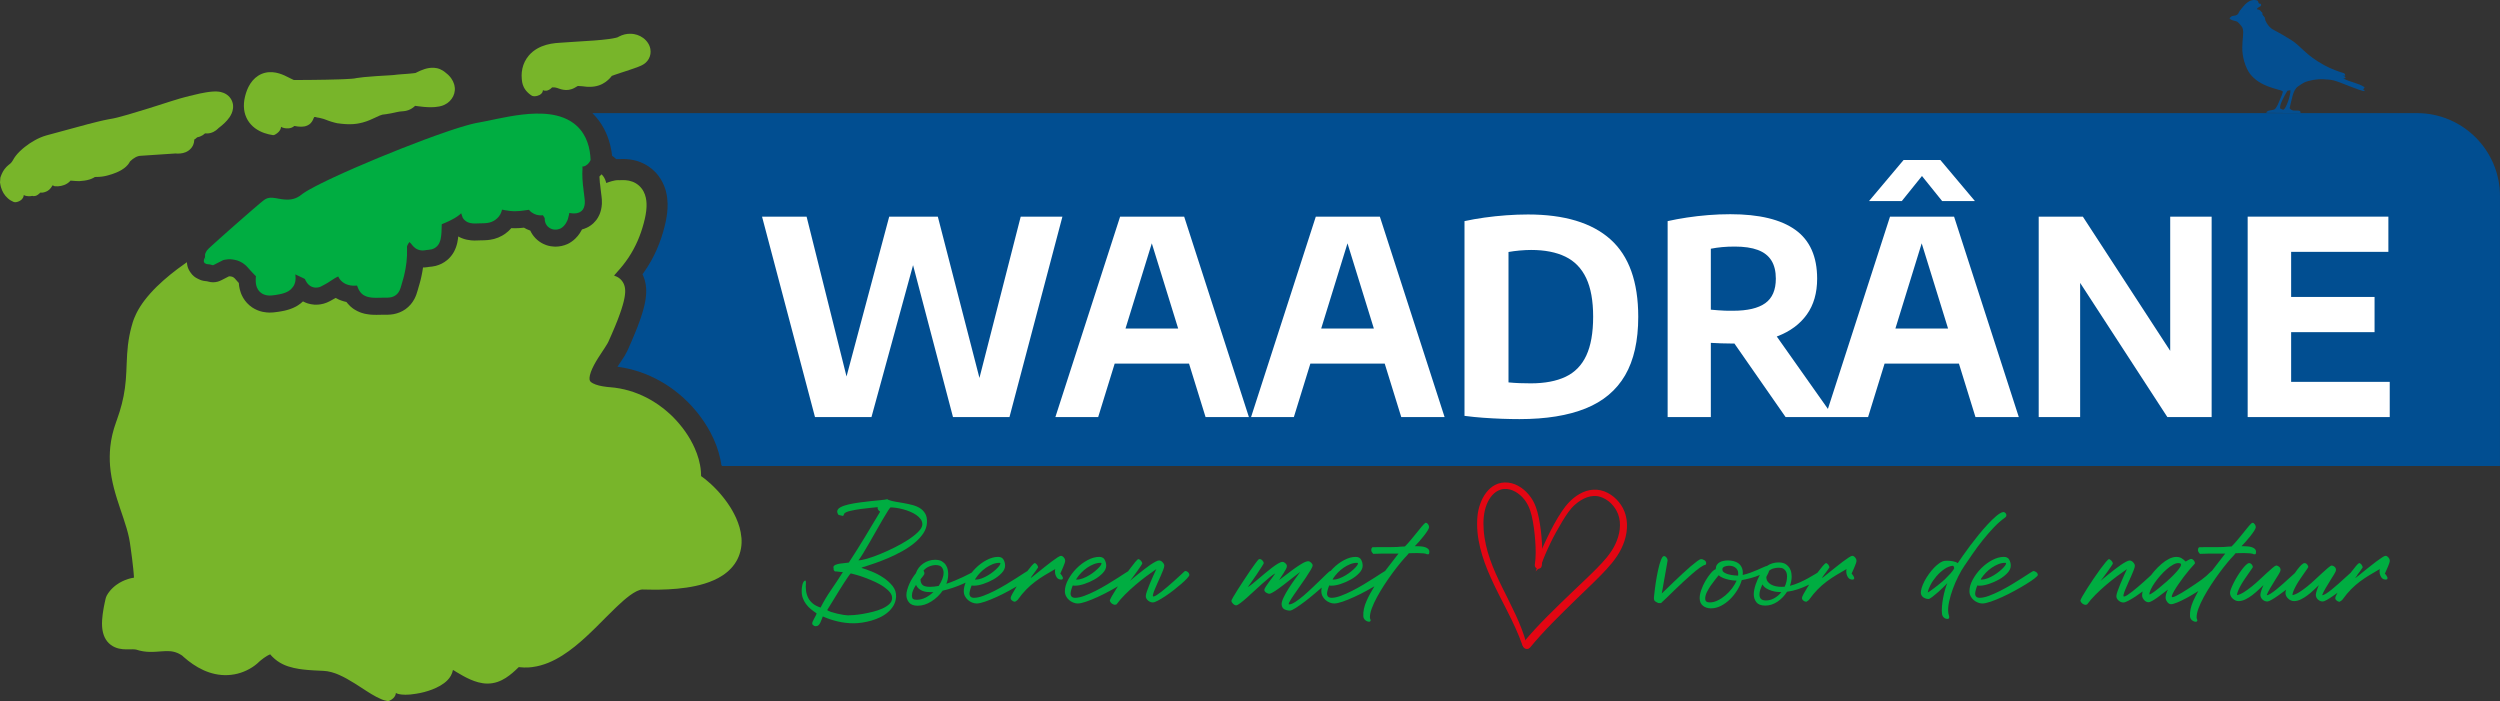 <?xml version="1.0" encoding="UTF-8"?>
<svg id="Layer_1" data-name="Layer 1" xmlns="http://www.w3.org/2000/svg" viewBox="0 0 5137.1 1440.63">
  <rect x="0" y="0" width="5137.1" height="1440.63" fill="#333333" stroke="none"/>
  <defs>
    <style>
      .cls-1 {
        fill: #78b52a;
      }

      .cls-1, .cls-2, .cls-3, .cls-4, .cls-5, .cls-6 {
        stroke-width: 0px;
      }

      .cls-2 {
        fill: none;
      }

      .cls-3 {
        fill: #014e91;
      }

      .cls-4 {
        fill: #fff;
      }

      .cls-7 {
        fill: #e30613;
        stroke: #e30613;
        stroke-miterlimit: 10;
        stroke-width: 6px;
      }

      .cls-5 {
        fill: #044f91;
      }

      .cls-6 {
        fill: #00ad41;
      }
    </style>
  </defs>
  <path class="cls-2" d="M276.79,1348.37c-.19.46-.3.94-.44,1.46l-.23.86-.22.92-.18.8c.77-2.32,1.35-4.07,1.62-4.86l-.18.27-.36.56Z"/>
  <path class="cls-2" d="M1325.39,1254.59s-.01,0-.02,0c.08,0,0,0,.02,0Z"/>
  <path class="cls-2" d="M347.91,1381.98h.01s-.02,0-.03-.01c0,0,0,.01.01.01Z"/>
  <polygon class="cls-2" points="552.11 1398.55 551.77 1398.37 552.31 1398.68 552.93 1399.01 553.4 1399.26 553.4 1399.26 552.11 1398.55"/>
  <path class="cls-2" d="M270.42,1377.4c-.04.18-.06.27-.06.28,0-.02.02-.11.06-.28h0Z"/>
  <path class="cls-2" d="M553.45,1399.28s-.03-.03-.05-.02h.02s.04.03.04.03h0Z"/>
  <polygon class="cls-3" points="1482.38 955.97 1482.35 955.8 1482.35 955.8 1482.35 955.81 1482.35 955.89 1482.35 955.94 1482.38 955.97"/>
  <path class="cls-3" d="M5137.1,403.16c0-94.28-76.43-170.72-170.72-170.72H1217.14l1.12,1.09c2.32,2.22,4.48,4.72,6.65,7.15,2.12,2.47,4.12,5.04,6.07,7.63l2.77,3.95c.92,1.32,1.81,2.66,2.62,4.01,6.76,10.79,11.64,22.05,15.03,32.93.87,2.73,1.55,5.4,2.29,8.11.67,2.67,1.22,5.3,1.8,7.97.5,2.61.94,5.2,1.37,7.8l.89,6.79.02.21v.03s0,.05,0,.05c0,.04.02.07.05.08l.05.02h.01s0,0,0,0l.16.1,1.42.91.35.23s.38.27,1.02.79c1.06.86,2.11,1.75,3.13,2.66.73.65,1.43,1.32,2.13,1.99,1.66-.09,3.32-.13,5-.12.4-.03.95.13.86.08l.45-.02,1.68-.05,3.83-.09,1.92-.03,2.5.02,2.73.09c.92.04,1.96.1,2.93.17,4.02.29,8.49.83,13.28,1.82,4.81,1,10.02,2.5,15.29,4.61,5.29,2.09,10.73,4.96,15.85,8.35,5.14,3.45,9.93,7.49,14.12,11.86l.79.82.72.79,1.41,1.6c.93,1.09,1.84,2.15,2.73,3.29,1.76,2.32,3.51,4.66,5.04,7.13,1.51,2.44,3.07,5.04,4.23,7.45,1.23,2.45,2.42,5,3.3,7.33.47,1.19.93,2.4,1.36,3.6.44,1.21.75,2.28,1.12,3.44.35,1.14.68,2.28,1,3.42.32,1.15.54,2.15.8,3.24,1.98,8.61,2.63,16.11,2.79,22.76.12,6.58-.24,12.47-.8,17.93-.6,5.32-1.35,10.44-2.26,15.07-.44,2.41-.92,4.6-1.41,6.84-.24,1.16-.49,2.16-.75,3.18l-.76,3.06c-1.03,4.09-1.99,8.16-3.26,12.26-1.21,4.09-2.37,8.18-3.82,12.24-5.48,16.27-12.52,32.33-21.14,47.68-4.38,7.64-9.05,15.14-14.13,22.33-1.06,1.5-2.15,2.99-3.24,4.47.06.12.12.23.18.35l.91,1.94c.29.65.59,1.32.81,1.9.97,2.42,1.83,4.89,2.58,7.38.42,1.36.61,2.2.85,3.22.23.99.45,1.99.66,2.99s.39,2,.56,3.01l.25,1.51.15,1.17c.18,1.51.32,3.02.44,4.54l.15,2.27c.04.74.09,1.59.08,2.08.01,1.14,0,2.28,0,3.43-.01,1.14-.04,2.28-.08,3.43l-.03.86c-.01.28-.02.6-.04.79l-.11,1.33c-.15,1.78-.32,3.56-.52,5.33-.19,1.92-.43,3.17-.66,4.67l-.73,4.35c-.25,1.54-.52,2.64-.79,3.91l-.82,3.71-.42,1.85-.21.91-.22.82-.88,3.29-.89,3.29c-.3,1.1-.6,2.21-.91,3.18l-1.87,6.02-.94,3.01-.97,2.82-1.94,5.63-.98,2.82-1,2.68-2.01,5.36c-.68,1.77-1.33,3.61-2.03,5.32l-2.07,5.16c-2.73,6.96-5.59,13.58-8.43,20.26-1.41,3.37-2.89,6.56-4.33,9.85l-2.18,4.9-1.09,2.45-.75,1.7c-.34.77-.71,1.53-1.07,2.29-1.46,3.03-3.1,5.98-4.82,8.88l-1.16,1.91-.97,1.56-1.79,2.8-3.15,4.8-2.9,4.38-5.02,7.58c-.04.07-.09.14-.11.22-.08.19.14.3.29.3l.14.02.81.08.4.04.2.02h.05s.17.03.17.03l.86.14c4.57.75,9.17,1.44,13.7,2.34l6.73,1.51,3.36.78c1.12.26,2.24.52,3.33.85,17.72,4.69,34.61,11.36,50.45,19.61,31.7,16.53,59.32,39.29,81.6,66.42,5.55,6.83,10.88,13.88,15.81,21.26,4.88,7.38,9.46,15.06,13.69,23.09,4.17,8.1,8.02,16.51,11.38,25.41,3.31,8.96,6.17,18.37,8.3,28.43h0c.52,2.71,1.09,5.35,1.52,8.14l.58,4.05,1.21,1.05c.21.18.42.37.64.56h3652.86V403.16Z"/>
  <path class="cls-3" d="M1482.39,955.99h.01s.06.05.06.05h.01s0,.01,0,.01h0s-.02-.02-.09-.08h0Z"/>
  <path class="cls-3" d="M1482.36,955.95h0s0,.01,0,.01l.04.02h0s-.01-.03-.02-.04Z"/>
  <polygon class="cls-4" points="553.4 1399.26 553.42 1399.26 553.4 1399.26 553.4 1399.26"/>
  <path class="cls-6" d="M1213.55,327.82c-.22-5.83-.88-11.78-1.88-17.76-1.02-5.99-2.59-12.06-4.74-18.07-2.16-6.01-4.98-11.97-8.58-17.61-3.59-5.63-7.96-10.9-12.91-15.49-8.12-7.64-17.77-13.12-27.43-16.94-4.85-1.91-9.73-3.35-14.59-4.53-4.86-1.18-9.7-2.03-14.48-2.63-4.79-.61-9.53-1.02-14.22-1.2-4.69-.2-9.34-.26-13.93-.14-9.2.19-18.21.9-27.09,1.92-17.75,2.03-34.96,5.27-51.78,8.73l-24.84,5.16c-4.05.82-8.08,1.6-11.96,2.27l-1.53.27-1.78.34-3.55.69-1.77.35-1.67.39-3.35.79-3.34.8-3.23.86c-2.15.58-4.33,1.14-6.44,1.75-4.21,1.24-8.47,2.43-12.6,3.74l-6.23,1.93-6.17,2c-4.12,1.32-8.21,2.69-12.28,4.08-16.31,5.52-32.41,11.33-48.44,17.29-32.05,11.93-63.73,24.53-95.27,37.55-31.52,13.1-62.85,26.57-93.97,41.09l-11.66,5.53c-3.88,1.9-7.77,3.74-11.65,5.69-3.88,1.95-7.77,3.87-11.66,5.93-3.88,1.98-7.8,4.15-11.71,6.29l-5.94,3.45-1.49.88-1.54.98-3.08,1.97c-.98.59-2.16,1.46-3.29,2.28l-3.2,2.36-1.81,1.38-1.85,1.25c-4.98,3.2-10.34,5.23-16.32,6.15-2.99.46-6.13.65-9.42.58-3.3-.08-6.74-.42-10.38-.94-1.84-.28-3.69-.58-5.69-.94l-3.08-.56-1.64-.3-2.59-.44c-4.18-.65-8.41-1.08-12.45-.39-4.1.64-7.82,2.3-11.14,4.97-.84.64-1.67,1.3-2.49,1.96l-2.31,1.89-2.55,2.11-4.97,4.19-9.76,8.36-19.3,16.76-19.18,16.82-10.56,9.32-19,16.87c-6.3,5.63-12.59,11.26-18.69,16.86-1.52,1.4-3.03,2.79-4.45,4.17-1.44,1.38-2.7,2.72-3.58,3.96-.92,1.25-1.54,2.4-2.02,3.47-.55,1.09-1.03,2.14-1.3,3.08-.57,1.9-.52,3.45-.31,4.79.1.32.01.69-.06,1.06-.07.36-.11.71-.14,1.04-.05.67-.02,1.27.07,1.83.19,1.11.64,2.01,1.24,2.78.15.2.32.38.5.58l.15.17c.1.14,0,.08,0,.08-.06-.03-.14-.08-.21-.13-.29-.21-.57-.48-.82-.79-.51-.63-.91-1.43-1.05-2.46-.08-.47-.05-1.27-.09-1.31-.04-.09-.1-.04-.21.18-.2.39-.58,1.26-1.05,2.59-.23.6-.48,1.5-.7,2.32-.12.97-.4,1.89-.16,3l.09.8.05.4c.07.13.17.26.25.39l1.04,1.57.26.39c.15.12.4.2.59.31l1.24.6,1.24.6.62.3c.15.12.54.15.89.19l4.21.47c.7.08,1.41.14,2.1.25l1.93.49,3.87.99c.33.07.43.35,1.74-.42l3.06-1.56,6.12-3.13,6.12-3.13,3.06-1.56c1.12-.6,2.08-1.07,2.24-.97l4.75-.79c3.46-.76,5.61-.48,8.19-.55h1.88s1.67.19,1.67.19l3.34.4c1.15.08,2.16.37,3.2.61l3.11.74.78.19c.22.05.22.07.34.1l.55.18,1.1.36c.73.25,1.43.55,2.15.81.71.28,1.4.61,2.1.91.7.31,1.36.68,2.05,1,2.7,1.4,5.25,3.07,7.65,4.98,2.4,1.92,4.68,4.02,6.77,6.46l4.27,4.86c1.5,1.69,3.03,3.37,4.61,5.06,1.57,1.68,3.21,3.37,4.91,5.06l2.36,2.29.54.5-.16,1.69c-.07.65-.1,1.34-.15,2-.16,2.7-.25,5.54.01,9.03.02.41.09.91.14,1.37.06.48.1.91.18,1.42.17,1.04.32,2.02.62,3.21.56,2.27,1.37,4.92,3.14,7.98.89,1.52,1.99,3.06,3.35,4.54,1.35,1.47,2.93,2.81,4.59,3.92,3.34,2.22,6.7,3.32,9.36,3.89,2.7.57,4.91.7,6.82.74,1.85.01,3.54-.07,4.99-.2,2.98-.25,5.4-.63,7.72-1l3.34-.56,3.43-.62,1.84-.35,2.06-.46,1.03-.23.51-.12c.17-.04.48-.14.72-.21l3.04-.89,1.52-.45c.5-.17.98-.38,1.46-.56l2.92-1.15c.96-.4,1.86-.91,2.78-1.38l1.35-.74c.44-.26.84-.57,1.26-.85,3.46-2.18,6.29-5.11,8.6-8.4.61-.8,1.07-1.7,1.54-2.59.23-.45.47-.89.68-1.35l.56-1.4c.37-.94.77-1.86.99-2.85.24-.98.57-1.93.73-2.93.76-3.98.71-8.15.15-12.31-.04-.65-.16-1.3-.29-1.95.38.2.76.4,1.14.59,4.15,2.11,8.39,4.03,12.13,5.75l2.64,1.23,1.13.55c.35.18.79.38,1.03.52l.85.46c.17.08.23.14.32.19l.26.17.27.16c.07.05.07.07.11.1.03.03.1.07.14.09-.35.4-.49.63.07.2l.19.48.38.96.19.48c.04.13.15.35.31.61l.82,1.45c.55.96,1.07,2,1.69,2.74l1.78,2.43,1.88,1.93c.61.69,1.3,1.14,1.96,1.68.34.25.65.55,1.01.76l1.06.65c1.41.86,2.96,1.58,4.73,2.14,1.78.55,3.64.85,5.32.98,1.7.06,3.36-.03,5.1-.32.86-.11,1.77-.42,2.66-.62.9-.25,1.83-.66,2.75-.98,3.73-1.55,7.42-4.09,11.14-5.93.92-.51,1.85-1.02,2.74-1.58l1.29-.79,1.07-.68,3-1.96c3.62-2.4,6.85-4.55,9.91-6.35,1.52-.9,2.98-1.7,4.33-2.36.34-.17.67-.33.99-.47.33-.15.64-.3.93-.41.3-.13.6-.26.86-.35.17-.07.19-.07.18-.07l.6,1.28.29.59.49.88c.33.59.67,1.17,1.03,1.74.85,1.24,1.77,2.51,2.82,3.65,2.14,2.35,4.58,4.2,6.8,5.5,1.05.59,2.2,1.22,3.23,1.69.95.4,1.91.78,2.88,1.14.97.39,1.93.62,2.91.9.97.25,1.97.55,2.91.69.95.17,1.9.32,2.86.46.92.11,1.79.16,2.68.23.43.03.92.07,1.31.07l1.2.02c.78,0,1.66.02,2.31-.01l2.08-.08,1.73-.1.36-.02v.02s.23.5.23.5l.11.25c.03.05.08.18.16.38l.84,2.1.21.53.31.73.62,1.46.62,1.45.72,1.39c.48.93.98,1.83,1.58,2.66.57.85,1.11,1.72,1.81,2.46.66.78,1.31,1.56,2.08,2.24l1.1,1.06c.38.34.8.64,1.2.95l1.23.92c.42.29.88.52,1.31.79,1.71,1.13,3.65,1.83,5.53,2.65.99.31,1.98.6,2.98.86l1.51.39c.51.11,1.04.16,1.55.25l3.12.47c.5.07,1.09.18,1.51.22l1.24.1,2.48.16c.8.04,1.75.1,2.27.09l3.67.04c1.22.01,2.33-.03,3.5-.04l6.28-.12,2.99-.02h3.61s2.86,0,2.86,0c1.06,0,2.11-.03,3.17-.06,2.11-.05,4.18-.25,6.19-.57,3.99-.72,7.59-2.11,10.83-4.44,3.27-2.34,5.71-5.35,7.59-8.88,1.86-3.57,3.07-7.68,4.21-11.75l1.9-6.69,1.83-6.24c.67-2.24,1.21-4.5,1.81-6.76,1.09-4.53,2.1-9.07,2.89-13.65.82-4.57,1.49-9.17,2-13.79.51-4.62.89-9.26,1.09-13.93.2-4.68.24-9.38.08-14.19-.03-1.2-.11-2.38-.17-3.57,0,0,0,0,0,0,0,0,0-.02,0-.05.03-.27.2-1.12.54-2.06.67-1.92,1.92-4.24,3.28-6.05l.52-.65.52-.6c.11-.13.27-.29.32-.34l1.9,1.81c.22.21.44.45.66.7.22.26.43.46.68.77l.74.9.93,1.16,1.27,1.57.96,1.1.49.54c.14.16.35.38.62.64,1.02.99,1.82,1.82,3.46,3.01.37.27.74.53,1.12.79.38.26.74.5,1.22.76.92.51,1.87.98,2.83,1.41.97.45,1.92.72,2.91,1.01.49.14.99.27,1.48.38.48.11,1.04.24,1.42.28.84.12,1.68.2,2.53.27l1.27.07c.45.02.68,0,1.04-.01.65-.02,1.3-.06,1.95-.1.64-.05,1.36-.1,1.79-.18.99-.15,1.98-.32,2.97-.5,1.55-.39,7.06-.46,10.76-1.4,3.89-1,7.14-2.57,10.16-5.15.78-.59,1.42-1.35,2.1-2.05.63-.74,1.24-1.49,1.84-2.25l1.53-2.46c.44-.87.83-1.77,1.25-2.65.46-.86.72-1.85,1.03-2.81.29-.97.62-1.92.89-2.9.36-2.05.8-4.1,1.1-6.14l.64-6.13.25-3.66c.28-4.71.31-9.42.42-13.18l.1-2.23v-.18s1.16-.45,1.16-.45l2.81-1.14,3.17-1.33c2.11-.9,4.23-1.85,6.35-2.83,4.24-1.98,8.5-4.12,12.89-6.72,1.1-.66,2.2-1.31,3.33-2.05.56-.37,1.11-.71,1.69-1.11l1.73-1.21c.56-.39,1.17-.85,1.76-1.32.6-.48,1.17-.89,1.8-1.43l1.86-1.62c.3-.25.64-.6.97-.92.19-.18.33-.33.36-.38h0s3.19,9.36,3.19,9.36c.54.93,1.23,1.85,1.94,2.72.72.89,1.46,1.6,2.25,2.34.83.76,1.54,1.28,2.32,1.83.38.27.79.53,1.17.77.34.2.69.39,1.03.58.35.19.7.37,1.06.54l.53.25.45.19c.6.25,1.2.48,1.81.7.58.2,1.02.32,1.55.47.49.14,1.06.29,1.44.37,1.77.39,3.25.58,4.54.71.62.05,1.3.12,1.86.14l1.7.07c1.03,0,2.1.03,3.05,0l2.5-.08,4.22-.14,8.93-.21c1.67-.06,3.39-.11,5.51-.31,1.92-.15,4.88-.55,7.75-1.33,2.86-.74,5.59-1.9,8.15-3.36.63-.37,1.27-.74,1.89-1.15.61-.41,1.21-.84,1.81-1.27,1.21-.89,2.13-1.66,3.27-2.68,2.44-2.23,4.85-5.12,6.65-8.47,1.76-3.32,2.63-6.46,3.08-8.2l.17-.66c.04-.15.03-.12.04-.15l.02-.05s.03-.17.03-.14c0,0,0,0,0,0,0,0,0,0,0,0h0s0,0,0,0l.09-.03c.06-.03.12-.06.18-.1.06-.04.12-.1.1-.08l1.16.22,4.4.89c3.31.66,6.94,1.19,10.45,1.55,1.77.17,3.53.32,5.26.4.88.04,1.71.1,2.64.13.93.02,1.88.06,2.8.04,7.4.01,14.39-.92,20.39-1.83,2.97-.45,5.72-.87,7.82-1.08.02,0,.03,0,.05,0,1.63,2,3.57,3.87,5.71,5.41,1.56,1.15,3.22,2.1,4.89,2.89,1.64.78,3.4,1.4,4.9,1.84,4.32,1.21,8.85,1.54,13.32,1.15.56.86,1.12,1.71,1.67,2.59l1.08,1.73.53.9c.08.17.2.26.25.49l.06.86.25,3.42.06.86c.02.28.03.59.11.8l.39,1.41.79,2.81,1.12,2.24c.19.37.37.75.56,1.11l.65.9.25.35.73,1.01c.5.62,1.02,1.1,1.53,1.66,2.05,2.05,4.14,3.29,5.8,4.11,1.67.8,2.93,1.17,3.49,1.33l.72.19c.42.11,2.54.6,4.65.66,4.28.17,8.13-.85,11.11-2.16,0,0,.49-.24,1.32-.72.82-.49,1.96-1.22,3.15-2.2,1.18-1.01,2.6-2.29,4.25-4.26,1.63-2.04,3.58-4.69,5.46-9.05l.24-.54.22-.62c.15-.42.3-.83.45-1.25.15-.42.3-.84.46-1.27.13-.48.27-.97.4-1.45.55-1.9,1.03-4.05,1.52-6.24.31-1.51.63-3.04.95-4.58,1.08.25,2.15.45,3.2.59,3.82.55,7.57.74,11.04.16.84-.18,1.72-.28,2.51-.53l1.21-.33c.4-.12.78-.28,1.16-.42.78-.26,1.52-.63,2.27-.97.73-.41,1.46-.82,2.18-1.33,1.45-.97,2.74-2.27,3.76-3.59l.73-1,.61-1.04c.43-.68.71-1.41,1.06-2.11,1.23-2.86,1.83-6.07,2.06-9.43.03-1.74.13-3.39-.01-5.18-.11-1.76-.29-3.53-.52-5.27-.21-1.73-.47-3.42-.65-5.05-.16-1.39-.32-2.74-.48-4.06-.22-1.75-.43-3.4-.62-4.93-.17-1.48-.32-2.84-.46-4.06-.52-4.89-.78-7.57-.94-6.82-1-9.92-1.47-18.88-1.41-25.52.02-3.32.15-6.07.27-8.21.11-2.15.24-3.65.02-4.84-.04-.53-.19-.94-.44-1.24.96-.02,1.89-.13,2.8-.32,3.04-.67,5.77-2.3,8.08-4.38,2.35-2.06,4.08-4.62,5.38-6.95.89-1.35.86-1.73.82-2.76Z"/>
  <polygon class="cls-2" points="275.17 1186.98 275.16 1186.98 275.16 1186.98 275.17 1186.98"/>
  <path class="cls-2" d="M374.11,1347.05l.04.03h-.01c-.15-.15-.04-.04-.03-.03Z"/>
  <path class="cls-2" d="M275.16,1186.98s0,0,0,.02h0s0-.02,0-.02Z"/>
  <path class="cls-1" d="M1262.99,564.75s0,.02-.01.02c0,0,0,0,.03-.02,0,0,0,0-.01,0Z"/>
  <polygon class="cls-1" points="374.18 1347.11 374.18 1347.11 374.18 1347.11 374.18 1347.11"/>
  <path class="cls-1" d="M1523.48,1104.76c-.59-7.32-1.94-14.37-3.82-21.1-1.93-6.7-4.34-13.11-7.07-19.26-2.73-6.16-5.88-11.99-9.2-17.66h0s-2.21-3.66-2.21-3.66c-.75-1.21-1.53-2.39-2.3-3.58-1.51-2.41-3.16-4.69-4.75-7.02-3.29-4.57-6.65-9.07-10.22-13.36-1.75-2.19-3.61-4.27-5.42-6.39-1.88-2.06-3.71-4.17-5.65-6.18-3.81-4.08-7.81-8-11.94-11.82h0c-3.47-3.23-7.11-6.33-10.86-9.37l-2.87-2.24c-.95-.75-1.93-1.49-2.94-2.21l-2.63-1.91-.88-.6-.11-.07s0-.01,0-.05v-.27s.02-.13.02-.13l-.03-1.72c-.05-2.64-.09-5.29-.36-7.86-1.43-17.18-6.3-33-12.83-47.64-10.7-24.08-26.09-45.17-44.18-63.58-9.16-9.1-19.09-17.43-29.68-24.87-10.6-7.41-21.82-14.03-33.7-19.36-11.85-5.38-24.25-9.67-37.02-12.68-6.37-1.56-12.88-2.63-19.41-3.52l-9.73-1-4.03-.35c-1.35-.11-2.65-.3-3.98-.44-5.27-.64-10.39-1.51-15.11-2.71-4.71-1.19-9.03-2.75-12.3-4.53-.89-.42-1.5-.91-2.24-1.33-.35-.22-.59-.46-.9-.67-.3-.22-.61-.43-.8-.65-.22-.22-.46-.42-.7-.61-.15-.21-.32-.4-.5-.58-.22-.18-.27-.37-.41-.54-.13-.17-.29-.32-.33-.5-.41-.62-.66-1.29-.87-2.33-.2-1.04-.28-2.45-.16-4.13.21-3.37,1.25-7.68,2.89-12.15,1.62-4.49,3.8-9.17,6.27-13.87,2.47-4.7,5.26-9.43,8.22-14.18,2.97-4.76,6.1-9.48,9.41-14.43l5-7.56c1.71-2.64,3.45-5.32,5.36-8.76.47-.85.97-1.81,1.47-2.83l.67-1.45.46-1.03,1.83-4.12,3.66-8.24c2.43-5.5,4.75-11.13,7.13-16.68l3.41-8.48,1.7-4.24,1.62-4.32c1.07-2.89,2.19-5.73,3.21-8.67l3.04-8.85c.94-3.04,1.9-6.05,2.81-9.12l1.28-4.73.64-2.37.57-2.48c.36-1.68.76-3.29,1.09-5.02l.89-5.35c.23-1.93.42-3.89.58-5.9l.07-3.36c0-.58.03-1.06-.02-1.73l-.15-1.97-.19-1.97c-.02-.3-.11-.73-.17-1.11l-.23-1.17c-.16-.78-.33-1.55-.52-2.33-.27-.9-.57-1.8-.89-2.69-.17-.45-.31-.88-.52-1.33-.21-.46-.42-.92-.65-1.37-.22-.45-.46-.9-.69-1.35-.23-.41-.4-.68-.61-1.03l-.63-1-.81-1.18c-.57-.77-1.14-1.51-1.8-2.25-2.55-2.93-5.96-5.55-9.78-7.28-.95-.43-1.92-.81-2.91-1.14-.5-.17-.91-.28-1.37-.41l-.54-.15h-.01s-.06.02-.08.04c-.03.01,0-.05,0-.07,0-.03.02-.06.03-.09l.35-.67.27-.54c.07-.09.13-.19.19-.29.04-.06.08-.14.1-.18-.07.05.52-.6.88-1.02l1.31-1.51c.9-1.03,1.68-1.95,2.74-3.12,4.01-4.45,8.26-9.34,12.24-14.34,4-5.03,7.78-10.27,11.39-15.63,7.14-10.78,13.32-22.19,18.5-33.97,5.18-11.78,9.34-23.95,12.61-36.26l2.3-9.27c.34-1.61.7-3.19,1.02-4.82.3-1.65.64-3.26.9-4.94.26-1.68.55-3.33.75-5.07l.32-2.58.24-2.64c.32-3.52.44-7.21.33-11.05-.09-3.81-.55-7.9-1.44-12.14-.92-4.24-2.36-8.74-4.76-13.2-.63-1.11-1.29-2.21-1.97-3.3-.72-1.06-1.49-2.09-2.26-3.12-.8-.99-1.62-1.94-2.48-2.89-.93-.93-1.84-1.89-2.85-2.75-3.99-3.51-8.73-6.29-13.44-7.99-9.46-3.52-18.54-3.25-24.68-3.02h-3.31s-.96-.02-.96-.02l-1.11.02c-.74.02-1.48.06-2.2.13-.71.06-1.38.13-1.97.22-.61.09-1.26.17-1.79.28-2.31.4-4.25.89-6.08,1.39-1.84.5-3.52,1.03-5.13,1.56-2.25.75-4.37,1.5-6.42,2.25-.24-.99-.5-1.96-.78-2.94-.39-1.42-.96-2.77-1.49-4.13-.56-1.35-1.26-2.62-1.94-3.9-.77-1.23-1.54-2.46-2.43-3.6-.93-1.11-1.8-2.27-2.9-3.22-.03-.02-.05-.05-.08-.07-1.38,1.62-2.82,3.14-4.33,4.55.14,3.9.44,8.33.86,12.94,0,.03.01.06.02.09.19,1,.35,2.02.51,3.29.16,1.28.32,2.79.52,4.71l.14,1.33.32,2.81.1.91.24,1.89.36,2.83c.01.09.02.17.03.26l.22,1.87.26,2.19c0,.08.02.15.03.23.07.61.16,1.24.24,1.88.12.87.24,1.75.35,2.64.32,2.43.56,4.87.72,7.24.23,3.07.16,5.62.12,7.33,0,.28-.02.57-.02.85,0,.62-.04,1.24-.08,1.86-.53,7.7-2.1,14.5-4.81,20.81-.22.51-.45,1.02-.69,1.51l-.02.04c-.41.88-1.21,2.62-2.46,4.69l-.45.76c-.61,1.04-1.27,2.04-1.98,3.02l-.73,1c-.2.27-.4.54-.6.8-3.36,4.33-7.26,8.02-11.58,10.97-2.05,1.42-3.81,2.41-4.88,3.01-.9.51-1.81.97-2.76,1.39l-.21.1c-.92.42-2.55,1.18-4.65,1.92-.49.18-1.41.52-2.53.87-.41.13-.83.25-1.24.36l-.83.23c-.12.03-.24.07-.36.1-2.91,5.79-5.9,9.84-8.29,12.84-.16.2-.33.4-.49.6-3.36,4.02-6.39,6.74-8.39,8.44-.17.14-.34.29-.51.43-2.28,1.87-4.77,3.62-7.4,5.19-.21.13-.42.25-.63.37-1.47.84-2.55,1.39-3.06,1.65-.49.24-.98.47-1.48.69-7.64,3.36-16.03,5.14-24.25,5.14-.73,0-1.47-.01-2.2-.04-5.62-.19-10.36-1.28-12.27-1.78l-.72-.19c-.28-.07-.57-.15-.85-.23-1.14-.33-4.61-1.33-8.93-3.41-.07-.03-.15-.07-.22-.11-5.65-2.76-10.75-6.39-15.14-10.77-.32-.32-.63-.64-.94-.97h-.01c-.61-.64-1.88-1.95-3.29-3.73-.34-.42-.66-.86-.98-1.3l-.74-1.02-.25-.34-.65-.9c-.87-1.2-1.65-2.46-2.36-3.76-.42-.77-.74-1.41-.93-1.79l-.05-.1c-.03-.07-.07-.14-.1-.21l-1.12-2.24s-.02-.04-.03-.05c-2.09-.71-4.57-1.66-7.13-2.88-2.03-.96-4-2.02-5.89-3.16-5.43.66-11.42,1.16-17.77,1.17-.19,0-.39,0-.58,0-.79,0-1.59-.02-2.39-.04-.2,0-.4-.01-.59-.01-.13,0-.26,0-.4,0-1.11-.03-2.07-.08-2.76-.12l-.56-.03c-.27-.01-.54-.03-.81-.04-1.75,2.02-3.62,3.95-5.58,5.75-.14.13-.28.25-.42.38-1.46,1.29-3.28,2.85-5.7,4.64-.09.07-.18.13-.27.2-.87.63-1.77,1.26-2.66,1.86-.16.11-.32.21-.47.32-1.26.83-2.38,1.48-3.12,1.92l-.2.11c-.16.09-.32.19-.48.28-5.3,3.01-10.84,5.28-16.47,6.75-5.8,1.55-11,2.15-13.76,2.37-2.86.25-5.19.34-6.91.4h-.28c-.14.02-.29.02-.43.02l-8.74.2-4.1.14-2.47.08c-.78.03-1.61.04-2.52.04-.53,0-1.07,0-1.6,0h-.38c-.35,0-.71-.01-1.06-.03l-1.7-.07s-.04,0-.06,0c-1.22-.05-2.3-.14-3.01-.2l-.3-.03c-.15-.01-.3-.03-.44-.04-2.93-.28-5.71-.71-8.49-1.31-1.32-.28-2.5-.59-3.57-.89-.11-.03-.22-.06-.33-.09l-.17-.05c-.64-.18-1.72-.49-3.09-.97-.1-.04-.2-.07-.3-.11-1.19-.42-2.38-.88-3.53-1.36-.07-.03-.13-.06-.2-.08l-.45-.19c-.46-.19-.91-.4-1.36-.61l-.53-.25c-.12-.06-.24-.12-.36-.17-.74-.36-1.49-.75-2.21-1.13-.48-.26-.97-.53-1.45-.8l-.41,3.88c-.05.5-.12,1-.19,1.5-.3,2.03-.64,3.81-.94,5.38-.11.58-.22,1.17-.33,1.75-.19,1.04-.42,2.07-.7,3.09-.36,1.32-.71,2.43-.97,3.24-.06.21-.13.41-.19.62-.03.1-.08.25-.11.36l-.07.23c-.43,1.4-1.27,4.15-2.85,7.36-.04.08-.07.16-.11.24-.36.78-.84,1.84-1.48,3.07-.43.85-.9,1.67-1.4,2.48l-1.53,2.46c-.71,1.14-1.48,2.24-2.32,3.3-.75.95-1.66,2.08-2.71,3.31-.44.51-.89,1.01-1.36,1.49l-.13.14c-.87.93-2.58,2.76-5.01,4.72-6.84,5.7-14.56,9.61-23.56,11.94-.05.01-.11.03-.16.04-5.04,1.28-9.9,1.69-13.12,1.97-.2.02-.39.03-.57.05-1.02.19-2.05.36-3.07.52-1.79.29-3.4.43-4.93.54-1.08.08-2.17.13-3.23.17-.09,0-.19,0-.28,0-.22,0-.43.01-.65.02-.42,3.02-.91,6.06-1.45,9.11-1.03,5.98-2.32,11.56-3.33,15.76-.06.27-.13.53-.2.8-.16.6-.32,1.21-.47,1.82-.45,1.75-.96,3.73-1.61,5.92l-1.75,5.99-1.86,6.55c-1.62,5.75-3.49,11.91-6.83,18.34-.05.09-.1.18-.14.27-4.51,8.48-10.6,15.51-18.09,20.89-7.32,5.26-15.74,8.77-25.02,10.45-.28.05-.56.1-.84.14-3.57.56-7.14.88-10.63.97h-.3c-.97.04-2.18.07-3.53.07h-.25s-2.8,0-2.8,0c-.05,0-.1,0-.15,0h-3.45s-2.62.02-2.62.02l-6.11.12c-.09,0-.18,0-.27,0-.31,0-.61,0-.92.02-.84.02-1.68.03-2.55.03-.24,0-.49,0-.74,0-.04,0-.08,0-.12,0l-3.47-.04c-1.31,0-2.57-.07-3.95-.14-.11,0-.23-.01-.34-.02l-2.48-.16c-.15,0-.3-.02-.45-.03l-1.24-.1c-.2-.02-.39-.03-.59-.05-1.32-.12-2.39-.29-3.03-.39l-.13-.02c-.08-.01-.17-.02-.25-.04l-3.12-.47c-.09-.01-.18-.03-.27-.04h-.05c-.64-.1-1.83-.27-3.29-.58-.49-.1-.98-.22-1.47-.34l-1.51-.39c-.11-.03-.22-.06-.34-.09-1.44-.39-2.9-.81-4.33-1.25-1.26-.39-2.49-.85-3.7-1.39-.26-.11-.52-.22-.78-.33-2.01-.85-5.24-2.21-8.83-4.45-.63-.36-1.66-.98-2.85-1.79-.39-.27-.78-.54-1.16-.83l-1.23-.92c-.19-.14-.38-.29-.57-.43l-.04-.03c-.57-.43-1.76-1.33-3.13-2.57-.3-.27-.59-.54-.88-.82l-.79-.76c-1.98-1.84-3.45-3.52-4.43-4.69-1.06-1.19-1.94-2.32-2.66-3.3-1.77-.35-3.21-.73-4.17-.99l-.35-.09c-.3-.08-.57-.15-.87-.24l-.29-.08c-1.11-.31-3.11-.86-5.48-1.79-1.28-.49-2.57-1-3.84-1.53-.3-.13-.61-.26-.91-.4-2.3-1.05-4.37-2.18-5.91-3.05-.09-.05-.18-.1-.26-.15-1.09.65-2.11,1.21-3.06,1.74-.44.24-.88.47-1.32.69-.57.28-1.7.93-2.7,1.51-2.79,1.6-6.25,3.59-10.48,5.35-.57.24-1.15.46-1.74.67l-.26.1c-.98.37-2.62.99-4.67,1.58-.48.14-.97.26-1.45.38h-.05c-.99.28-2.94.79-5.39,1.16-3.1.49-6.25.74-9.4.74-.77,0-1.55-.01-2.33-.04-.42-.02-.84-.04-1.25-.07-4.52-.33-8.93-1.16-13.11-2.45-.08-.02-.15-.05-.22-.07-3.39-1.08-6.66-2.46-9.77-4.13-2.85,2.74-5.92,5.19-9.17,7.31-.67.47-1.8,1.24-3.24,2.08-.23.14-.47.27-.71.4l-1.35.74c-.24.13-.48.26-.72.38l-.36.19c-1.07.57-2.87,1.52-5.14,2.46-.18.07-.36.15-.55.22l-2.92,1.15c-.07.03-.15.06-.22.09l-.15.06c-.5.2-1.33.53-2.36.89-.56.2-1.13.38-1.7.54l-1.52.44-3.04.89s-.09.03-.13.04c-.44.13-1.34.4-2.47.66-.03,0-.06.02-.1.02l-.51.12s-.05.01-.08.02l-1.03.23c-.06.01-.12.03-.18.04l-2.06.46c-.34.08-.68.15-1.02.21l-1.84.35c-.11.02-.22.04-.33.06l-3.43.62c-.15.03-.29.05-.44.08l-3.34.56c-.11.02-.22.04-.32.05-2.49.4-5.89.94-10.19,1.3-2.46.22-5.02.33-7.62.33h-.63c-.13,0-.26,0-.39,0-2.98-.05-7.6-.27-13.37-1.48-.03,0-.06-.01-.1-.02-7.77-1.65-15-4.68-21.48-8.99-4-2.67-7.68-5.81-10.94-9.34-2.93-3.19-5.55-6.73-7.78-10.53-.03-.06-.07-.12-.1-.17-4.08-7.04-5.85-13.15-6.84-17.14-.62-2.52-.95-4.52-1.17-5.85l-.02-.11c0-.06-.02-.12-.03-.19-.17-1.1-.27-1.98-.33-2.5l-.02-.16c-.02-.15-.04-.33-.05-.48l-.02-.16c-.06-.56-.16-1.44-.23-2.52-.03-.38-.05-.76-.08-1.13-1.11-1.21-2.22-2.44-3.32-3.68-.03-.03-.06-.07-.09-.1l-4.27-4.86c-.11-.12-.22-.25-.32-.37-.43-.5-1.1-1.12-1.99-1.84-.58-.45-1.15-.84-1.74-1.16-.22-.11-.45-.22-.67-.34-.19-.08-.38-.17-.57-.25-.19-.07-.39-.15-.58-.23l-.04-.02-2.5-.6-2.08-.25c-.28,0-.56,0-.84,0-.37,0-.74,0-1.11,0-.11.02-.21.04-.32.06l-6.08,3.11-6.12,3.13-2.49,1.27c-5.68,3.09-11.66,4.65-17.79,4.65-3.33,0-6.63-.47-9.84-1.39l-2.8-.71-3.68-.41c-4.84-.5-9.3-1.83-13.35-3.95l-.87-.42-1.24-.6s-.04-.02-.06-.03c-2.59-1.23-4.91-2.67-7.08-4.4-2.88-2.29-5.37-5.01-7.4-8.08l-.24-.36-1.04-1.57s-.02-.03-.03-.05c-.46-.68-1.11-1.69-1.82-3-2.14-3.95-3.5-8.27-4.01-12.74l-.04-.35c-.17-1.12-.26-2.19-.33-3.23-6.64,4.62-13.24,9.36-19.73,14.28-9.77,7.38-19.37,15.11-28.66,23.36-9.29,8.25-18.32,16.96-26.8,26.5-4.28,4.71-8.32,9.75-12.28,14.89l-2.88,3.97-1.44,1.99-1.38,2.06-2.74,4.13-2.6,4.29c-.43.72-.87,1.42-1.29,2.16l-1.22,2.23c-.8,1.5-1.64,2.96-2.4,4.49-1.49,3.1-3.01,6.16-4.28,9.43-1.39,3.18-2.46,6.59-3.6,9.93-.9,3.07-1.83,6.07-2.62,9.17-3.34,12.28-5.69,24.94-7.2,37.49-1.49,12.56-2.11,24.96-2.58,36.89l-.73,17.6c-.29,5.76-.61,11.47-1.09,17.08-.9,11.25-2.42,22.23-4.54,33.15-2.13,10.91-4.91,21.73-8.25,32.48-1.69,5.37-3.45,10.73-5.4,16.05l-1.44,4.04-1.54,4.58c-1.02,3.06-2.07,6.1-3.04,9.17l-2.51,9.38-.62,2.35c-.21.78-.42,1.56-.56,2.37l-.96,4.78-.95,4.78-.47,2.39c-.13.8-.22,1.61-.34,2.42l-1.29,9.69c-1.28,12.97-1.42,26.03-.44,38.92,1.25,15.69,4.17,31.01,7.95,45.73,3.78,14.74,8.4,28.91,13.04,42.7,4.65,13.84,9.35,27.23,13.18,40.41,1.9,6.58,3.59,13.1,4.92,19.56.65,3.23,1.25,6.43,1.71,9.64l1.51,10.57c1.99,14.17,3.87,28.29,5.29,42.24.35,3.48.68,6.95.95,10.38.15,1.72.26,3.42.38,5.13l.16,2.54.03.63v.26s.01,0,.01,0c0,0,0,0,0,0v.02s0,0,0,0c0,.01,0,.02,0,.02h-.01s-.1,0-.1,0l-.18.02h-.09s-.04.01-.04.01l-.26.04-3.6.64c-1.2.22-2.33.53-3.5.8-1.17.27-2.3.59-3.42.94-4.52,1.32-8.8,3.05-12.96,5.1-4.17,2.01-8.15,4.46-11.98,7.22l-2.84,2.14-2.75,2.35c-.92.76-1.8,1.63-2.67,2.49-.86.88-1.76,1.69-2.58,2.65l-2.47,2.84c-.81.96-1.55,2.03-2.32,3.05l-1.13,1.56-1.04,1.67-1.16,1.91-.66,1.11-.35.58-.35.88-.7,1.77c-.21.56-.53,1.27-.61,1.63-.28.85-.5,1.76-.67,2.55l-.66,2.95c-.41,1.83-.83,3.65-1.21,5.52l-1.14,5.57-1.05,5.65c-1.33,7.59-2.45,15.36-2.94,23.67-.14,2.06-.15,4.24-.22,6.36l.06,3.32c.02,1.1.05,2.21.15,3.38l.27,3.47.5,3.63c.14,1.18.44,2.48.71,3.74.27,1.26.54,2.52.98,3.86,1.51,5.2,4.02,10.91,8.22,16.09,4.2,5.17,9.88,9.36,15.57,11.75,5.71,2.5,11.26,3.54,16.22,4.01,2.5.24,4.85.3,6.95.33,2.02.02,3.91,0,5.87-.02l5.28-.08c.81,0,1.69-.03,2.41-.02.73,0,1.42.02,2.07.05,2.58.1,4.54.42,6.03.87l2.69.84c1.13.33,2.26.64,3.39.92,2.26.57,4.53,1.03,6.78,1.4,4.51.74,8.96,1.12,13.28,1.24,4.35.13,8.52-.03,12.4-.25l5.63-.37,5.5-.4c7.02-.54,13.24-.86,18.71-.4,5.46.44,10.39,1.62,15.23,3.65,2.42,1,4.8,2.23,7.13,3.67.59.35,1.18.7,1.75,1.11l.81.54s.07.05.08.05l1.06.96,2.19,1.99c11.86,10.44,25.16,20,40.52,26.98,7.67,3.48,15.84,6.27,24.38,8.05,8.53,1.77,17.39,2.58,26.26,2.09,8.87-.44,17.7-2.08,26.11-4.85,8.42-2.77,16.41-6.58,23.82-11.44,3.39-2.23,6.62-4.57,9.94-7.46.43-.38.81-.7,1.29-1.15l.69-.64.75-.73.49-.47.68-.62c.94-.86,2.01-1.79,3.08-2.68,4.32-3.6,9-6.97,13.42-9.52,2.18-1.23,4.38-2.38,6.13-2.99l.13-.05.06-.03h0s0,0,0,0h0s0,0,0,0h.02s.72.92.72.92l.55.69.14.17s.17.18.25.27l.56.59,2.25,2.34c6.04,6.2,13.37,11.39,20.95,15.11,7.6,3.8,15.27,6.05,22.65,7.76,3.73.92,7.31,1.47,10.94,2.11l5.33.74,2.66.36,2.61.28,5.23.55,5.14.42c3.45.31,6.79.47,10.18.7,6.7.4,13.43.69,19.92.98,5.01.23,10.17,1.14,15.41,2.53,2.62.65,5.27,1.57,7.91,2.46l3.99,1.52c1.33.5,2.66,1.13,4,1.68,5.33,2.34,10.68,5,16.01,7.98,5.34,2.98,10.69,6.18,16.06,9.53l7.61,4.85,2.02,1.3c5.43,3.52,10.92,7.11,16.6,10.72,5.69,3.6,11.59,7.24,18.11,10.71,3.26,1.72,6.72,3.41,10.41,4.94l1.43.59c.56.21,1.11.44,1.68.63,1.13.41,2.26.77,3.37,1.1,2.23.66,4.42,1.17,6.57,1.58,1.17.07,3.53-.64,4.02-.88,3.37-1.57,5.82-3.39,7.68-5.21,1.85-1.83,3.09-3.68,3.92-5.48.81-1.79,1.22-3.53,1.33-5.2,1.08.83,3.01,1.68,5.95,2.36,6.59,1.49,18.33,2.31,35.87-.76,10.4-1.6,21.79-4.42,32.91-8.73,5.56-2.16,11.07-4.69,16.41-7.77,5.33-3.12,10.52-6.77,15.24-11.68,2.34-2.46,4.56-5.27,6.42-8.56.92-1.65,1.77-3.38,2.45-5.24.36-.94.68-1.9.93-2.85.28-.92.51-1.99.65-2.65l.12-.54c.03-.12.03-.08.05-.13l.08-.17c.05-.08.09-.08.13-.11.08-.05.15-.09.22-.12.14-.06.25-.07.36-.06.42.05.66.41.66.39-.04-.12.11,0,.15.02l.02.02h.01s.08.06.08.06c2.13,1.33,4.24,2.66,6.42,3.97,4.33,2.64,8.75,5.24,13.38,7.75,9.23,4.98,19.11,9.83,30.93,12.99,5.9,1.54,12.34,2.62,19.19,2.57,6.77-.01,13.76-1.21,20.1-3.36,6.36-2.14,12.08-5.1,17.1-8.32,5.04-3.23,9.51-6.7,13.69-10.22,4.18-3.53,7.97-7.13,11.71-10.73l1.22-1.21s.02-.02.04-.01l2.22.26c2.9.31,5.83.51,8.77.59,2.98.1,5.87-.07,8.79-.14l4.34-.35c1.45-.1,2.88-.29,4.31-.49,11.48-1.48,22.4-4.74,32.63-8.87,10.17-4.24,19.74-9.33,28.64-15,8.94-5.65,17.33-11.79,25.32-18.2,16.01-12.82,30.52-26.64,44.55-40.48,14.01-13.83,27.48-27.81,41.12-40.83,9.14-8.7,18.4-17.04,27.76-23.89,2.34-1.71,4.67-3.28,6.99-4.75,2.31-1.44,4.6-2.72,6.82-3.81,2.22-1.11,4.35-1.92,6.3-2.52.5-.17.96-.28,1.42-.39l.69-.18.64-.11c.43-.09.86-.17,1.24-.19l.59-.07c.21-.03.28,0,.43-.02.27,0,.34-.07,1.03-.03l2.21.04,4.55.08,9.1.15,9.11.13,9.19-.08c12.27-.2,24.61-.79,37.02-1.96,12.41-1.19,24.88-2.85,37.41-5.59,12.52-2.71,25.13-6.35,37.58-11.89,6.21-2.76,12.39-6,18.35-9.98,5.96-3.96,11.71-8.64,16.9-14.16,5.19-5.51,9.77-11.88,13.29-18.84,3.51-6.97,5.93-14.43,7.26-21.92,1.43-7.58,1.61-15.19,1.03-22.49ZM374.11,1347.05s-.12-.11.03.02h.01s-.04-.02-.04-.02ZM374.18,1347.11s0,0,0,0h0s0,0,0,0Z"/>
  <path class="cls-1" d="M275.16,1186.98s0,0,0,.01h0s0,0,0-.01h0Z"/>
  <path class="cls-4" d="M1215.63,347.18h0s0,.01,0,.01c0,0,0,0,0,0,0-.02,0-.02,0-.02Z"/>
  <path class="cls-4" d="M1215.63,347.25s0-.04,0-.04v.04c0,.3,0-.02,0,0Z"/>
  <path class="cls-1" d="M478.87,215.83c-.28-2.35-.8-4.68-1.61-6.88-1.58-4.41-4.36-8.62-7.76-11.74-1.69-1.6-3.49-2.87-5.3-3.99-.88-.5-1.8-1.02-2.69-1.44-.87-.39-1.79-.83-2.64-1.13-1.71-.66-3.44-1.16-5.2-1.57l-1.21-.25-1.09-.2c-.73-.12-1.45-.23-2.17-.31-1.44-.18-2.86-.28-4.23-.34-.69-.03-1.36-.04-2.03-.04l-1.78.04c-1.16.04-2.39.06-3.49.14l-3.25.26c-1.11.08-2.1.22-3.13.33l-3.07.38c-1.96.3-3.98.57-5.9.91-3.87.65-7.66,1.37-11.38,2.15-7.45,1.55-14.73,3.29-21.93,5.12-3.6.92-7.18,1.86-10.74,2.82-3.54.97-7.15,1.91-10.53,2.93l-10.8,3.32-10.64,3.32-20.68,6.62-20.59,6.51c-13.72,4.28-27.45,8.52-41.12,12.46-6.84,1.98-13.65,3.86-20.36,5.6l-4.98,1.24-4.81,1.09-4.5.85c-1.94.33-3.88.65-5.77,1.02-7.61,1.44-14.9,3.1-22.12,4.84-7.21,1.74-14.32,3.57-21.4,5.43-14.15,3.73-28.1,7.57-42.07,11.4l-41.82,11.33c-8.83,2.43-16.71,5.94-24.06,9.94-7.34,4.03-14.16,8.59-20.66,13.69-1.63,1.27-3.21,2.63-4.81,3.95-1.57,1.42-3.15,2.76-4.69,4.26l-2.31,2.25c-.77.76-1.53,1.6-2.3,2.4l-1.14,1.22c-.38.42-.77.89-1.15,1.33-.77.92-1.51,1.74-2.29,2.76l-2.31,3.12c-.82,1.26-1.61,2.55-2.38,3.84-.73,1.29-1.44,2.55-2.16,3.65-.71,1.11-1.41,2.12-2.06,2.95-.66.84-1.23,1.45-1.82,2.02-.4.38-.83.75-1.51,1.3l-1.36,1.07-1.68,1.36c-2.41,1.98-5.5,4.91-7.9,8.15-2.45,3.23-4.31,6.61-5.71,9.76-.7,1.57-1.33,3.18-1.85,4.6l-.66,1.92-.49,1.32-.78,10.06.2,1.03.06.31.03.18.11.73.23,1.46c.13.96.38,1.97.6,2.97.25,1,.43,1.98.75,2.99,1.14,4.02,2.85,8.14,5.16,12.12,2.36,3.98,5.49,7.76,9.16,10.95,3.66,3.24,7.93,5.73,12.23,7.49.7.19,1.81.34,2.79.32.99-.03,1.87-.12,2.18-.18,2.14-.37,3.94-1.06,5.51-1.74,1.58-.65,2.85-1.55,3.96-2.37.55-.42,1.05-.84,1.51-1.27.45-.44.86-.9,1.22-1.35.73-.9,1.31-1.8,1.76-2.69.91-1.77,1.27-3.52,1.39-5.19h0c.6.46,1.46.9,2.64,1.31,1.54.52,3.62.93,6.25,1.08.66.04,1.35.06,2.08.06.36,0,.73,0,1.11,0,.37,0,.73,0,1.22-.05.46-.03.93-.09,1.41-.17.24-.04.48-.09.73-.13l.36-.07c.09-.01.11,0,.2-.01.59-.06,1.17-.15,1.74-.24.36,0,.75.17,1.13.25.19.05.38.1.57.14l.29.07.14.03s.22.01.32.02c2,.07,4.35-.4,6.4-1.42,1.03-.5,1.99-1.12,2.86-1.79.22-.17.44-.35.65-.53l.57-.5c.28-.24.57-.49.86-.74l.21-.19.13-.1.25-.19.48-.38c.31-.26.6-.53.85-.82.15-.17.28-.34.4-.52.04-.03.03-.12.11-.11h.21s.41.02.41.02c.53.02,1.07.05,1.63.07.48.03,1.04.03,1.5.05.03,0,.04.02.08.02l.34-.05.68-.09c.45-.06.93-.17,1.4-.25.93-.16,1.93-.45,2.91-.72,2.01-.65,4.11-1.48,6.23-2.81,2.09-1.34,4.21-3.08,5.9-5.31.42-.56.89-1.09,1.23-1.7l.14-.22.07-.11.02-.03c.27-.65.08-.18.14-.33h.01s.08-.1.08-.1l.16-.18c.22-.23.36-.48.54-.71l.38-.69.26-.65c.07-.21.16-.4.31-.58.14-.18.42-.29.73-.27,1.27.11,2.36.8,3.29,1.21l.67.29.31.13c.05.02.09.04.19.06h.06s.03.02.03.02h.1s.39.03.39.03c2.05.14,4.13.12,6.22.01,4.19-.29,8.44-1.09,12.72-2.76,2.14-.85,4.29-1.92,6.41-3.29,2.11-1.4,4.22-3.16,6.1-5.28.11-.12.21-.26.32-.38.22.02.45.05.66.07,3.61.33,6.83.61,9.38.74,2.6.13,4.67.2,6.1.22.71.02,1.26.02,1.64.02.38,0,.57,0,.57,0,3.2-.18,6.5-.46,10.01-.98,3.51-.52,7.22-1.24,11.36-2.58,2.49-.84,5.12-1.9,7.92-3.46.71-.42,1.42-.85,2.12-1.29.06-.04.12-.08.17-.12.31-.02.65-.03,1.01-.05l1.83-.07,1.74-.03c1.47-.03,3.05-.09,4.68-.19,3.09-.18,6.41-.56,9.7-1.18,1.63-.3,3.34-.7,4.54-.99,1.4-.34,2.77-.69,4.15-1.06,5.48-1.49,10.9-3.25,16.47-5.58h0c3.72-1.56,7.5-3.37,11.43-5.78,3.91-2.45,8.07-5.35,12.23-10.29.51-.59,1.02-1.27,1.52-1.97l.74-1.05.73-1.16.7-1.17.51-.99.1-.12c.04-.05.1-.12.19-.21l.47-.51c.16-.17.34-.35.52-.52.78.35,1.27.56,0,0,1.3-1.31,2.94-2.74,4.6-3.97h0c1.75-1.28,3.56-2.51,5.36-3.44l.67-.38.67-.31,1.33-.63c.87-.29,1.75-.74,2.57-.93.41-.12.83-.28,1.23-.38.39-.07.78-.15,1.17-.25.4-.12.76-.13,1.12-.17l.54-.07.27-.04.14-.02.28-.02,9.06-.61,43.27-2.89,20.61-1.36c.23.03.47.06.69.08,1.01.1,1.94.14,2.72.15h1.03s.93,0,.93,0c2.76-.04,5.76-.25,9.19-1,1.73-.39,3.55-.91,5.49-1.69,1.95-.79,3.99-1.82,6.03-3.22,2.05-1.42,4.05-3.21,5.77-5.3.43-.54.84-1.03,1.25-1.63.41-.6.81-1.21,1.19-1.82.36-.61.71-1.29,1.04-1.95.32-.66.57-1.26.83-1.9,1.01-2.55,1.65-5.33,1.84-8.13.06-.78.06-1.22.06-1.73v-.34s0,0,0,0c0-.01,0-.02-.01-.03,0-.02-.02-.04-.02-.06.01,0,.04,0,.06.01h.02s0,0,0,0h0s.1-.05.1-.05l.18-.1c.1-.06,0,.02.44-.26.65-.41,1.29-.83,1.91-1.28,1.14-.85,2.2-1.79,3.2-2.8,3.82-.68,7.73-2.14,11.06-4.22,1.98-1.22,3.73-2.62,5.29-4.09.25.03.5.07.75.1,1.16.11,2.33.17,3.54.15,2.5-.05,4.83-.4,7.09-.98,2.22-.6,4.29-1.4,6.16-2.34,1.85-.94,3.51-1.99,5-3.09,1.48-1.1,2.8-2.25,4-3.42.29-.29.62-.61.82-.83l.35-.36.16-.17h0s0,0,0,0l.95-.72,2.43-1.89c3.23-2.57,6.44-5.32,9.62-8.43,3.17-3.13,6.34-6.57,9.39-11.01,1.52-2.23,3-4.73,4.33-7.72,1.3-2.98,2.48-6.5,2.92-10.76.24-2.08.22-4.39-.01-6.69ZM.31,376.53s0,0,0,0c0,0,0-.02,0-.04v.03ZM193.46,363.85h0s0,0,0,0c0,0,0,0,0,0ZM266.68,332.43s-.02.02.02-.02h.01s0-.01,0-.01l-.03.03ZM253.9,324.42l.14.06.29.11.57.24c.38.16.75.33,1.12.52.08.04.16.09.24.13-.74-.33-1.53-.68-2.35-1.05Z"/>
  <g>
    <path class="cls-1" d="M853.95,149.89s0,0,0,0c0,0-.02,0,0,0Z"/>
    <path class="cls-1" d="M934.35,179.11c-.13-1.05-.25-2.11-.48-3.15-.21-1.04-.46-2.08-.78-3.1-1.21-4.09-3.17-7.99-5.66-11.54-.61-.89-1.28-1.75-1.95-2.6l-.5-.63-.42-.48-.83-.95c-.56-.65-1.12-1.2-1.68-1.78-.56-.59-1.13-1.13-1.69-1.66-2.26-2.12-4.54-3.98-6.81-5.62-.57-.43-1.13-.82-1.7-1.21l-.85-.59-.53-.36-.69-.44c-1.83-1.16-3.77-2.16-5.79-2.97-1.01-.4-2.03-.77-3.07-1.08-.52-.16-1.04-.31-1.58-.45-.52-.14-1.02-.25-1.52-.36-2.02-.44-3.99-.7-5.89-.83-1.9-.14-3.72-.12-5.59-.03-1.8.11-3.54.3-5.16.57-3.27.53-6.22,1.3-8.98,2.18-5.5,1.74-10.34,3.95-14.64,6.07l-3.08,1.54-.47.23s-.04.01-.03.01c0,0,0,0,0,0,0,0-.07.02-.37.07-.37.06-.74.13-1.2.19l-1.34.18c-1.84.24-3.87.46-5.9.66-2.04.2-4.12.39-6.22.56l-6.36.5-6.44.46c-2.22.16-4.46.32-6.8.53l-3.62.35-1.94.22-1.79.24c-.66.09-1.54.18-2.49.27l-2.97.25-6.26.43-26.12,1.56c-8.81.58-17.64,1.21-26.73,2.14-4.56.47-9.15,1-14.13,1.82l-.93.15-1,.19-1.99.38c-.26.03-.53.07-.79.12l-.39.07-.64.07-1.28.15c-.42.05-.85.1-1.36.14l-2.92.26c-8.09.61-16.71.95-25.25,1.25-17.17.56-34.49.85-51.82,1.04l-13.01.12-19.1.12-8.99.03s-.01,0-.02,0l-1.62-.76-2.17-1.02-1.33-.62-.2-.09-.05-.02-.09-.05-.19-.1-.38-.19-1.51-.75-2.07-1.06c-2.87-1.47-6.04-3.11-9.51-4.66-3.48-1.55-7.2-3.04-11.3-4.25-4.1-1.2-8.55-2.14-13.35-2.49-4.77-.37-9.99-.07-15.1,1.14-5.12,1.18-10.17,3.32-14.56,6.17-4.39,2.84-8.2,6.28-11.3,9.92-3.03,3.64-5.6,7.46-7.56,11.24l-1.49,2.85-1.25,2.83c-.4.94-.84,1.9-1.2,2.83l-1.01,2.8-.99,2.81-.81,2.77-.8,2.77c-.27.92-.48,1.93-.71,2.89-.9,3.9-1.59,7.96-1.93,12.22-.32,4.26-.29,8.72.27,13.28.47,3.68,1.21,7.43,2.46,11.11,1.22,3.68,2.85,7.28,4.82,10.66,3.97,6.71,9.38,12.45,15.3,16.85,5.94,4.41,12.28,7.5,18.55,9.73,6.28,2.22,12.52,3.64,18.68,4.5,1.06-.02,3.2-.82,3.65-1.07,6.18-3.41,9.46-7.26,11.11-10.85.81-1.79,1.22-3.52,1.33-5.19,1.08.84,2.99,1.7,5.96,2.38,1.68.36,3.69.69,6.15.78,1.24.03,2.58.02,4.08-.15,1.5-.15,3.17-.47,5.06-1.15.91-.32,2.03-.85,2.94-1.42l.7-.44.34-.21c.22-.12.4-.27.6-.42.35-.31.68-.64,1.05-.94.17-.18.48-.17.76-.16.28,0,.57.03.85.06,1.14.13,2.26.36,3.36.59.27.06.54.12.82.18.49.06.91.13,1.49.18,1.11.11,2.25.23,3.48.29,3.08.22,6.47.31,10.49-.42,2.04-.44,4.19-.99,6.48-2.15,1.13-.5,2.27-1.27,3.38-2.01.55-.41,1.08-.86,1.61-1.31.54-.44,1.04-.93,1.51-1.45,2-2.04,3.39-4.42,4.52-6.75l.7-1.7.33-.86c.07-.2.06-.16.09-.2l.05-.09c.13-.23.27-.46.38-.67.25-.43.39-.84.55-1.21.16-.36.38-.73.85-.89.63-.21,1.34-.15,1.96-.07.62.09,1.18.24,1.68.41.25.08.48.18.7.27l.31.14s.53.11.88.16c.81.12,1.61.25,2.41.37.81.14,1.61.27,2.37.42,3.1.59,5.78,1.29,8.29,2.12,1.26.42,2.51.87,3.83,1.35.68.25,1.35.5,2,.75.35.13.69.26,1.04.39.31.12.61.24.91.35.34.13.67.26,1,.38.36.13.72.26,1.07.39.72.26,1.42.51,2.1.75,1.39.48,2.74.93,4.02,1.33,2.57.81,4.84,1.43,6.71,1.91,1.87.47,3.33.81,4.32,1.03.99.21,1.52.33,1.52.33,3,.45,5.96.8,8.87,1.09,1.85.19,3.67.34,5.49.48l2.71.19,3.01.12c4.04.17,8.11.2,12.22-.13,1.02-.05,2.05-.16,3.08-.26,1.03-.11,2.05-.19,3.08-.34l2.03-.29c1.31-.17,2.61-.43,3.92-.66,2.6-.49,5.18-1.09,7.72-1.77,10.2-2.7,19.45-7.02,27.32-10.76,2.75-1.31,5.33-2.53,7.56-3.46,2.24-.94,4.13-1.57,5.41-1.83.32-.07.63-.12.83-.15.09-.01.03-.01.3-.04l.61-.07,1.22-.14c1.66-.21,3.33-.42,5-.67,3.34-.48,6.69-1.06,9.97-1.7,2.32-.45,4.6-.94,6.77-1.41l6.2-1.36c3.73-.78,6.8-1.21,10.22-1.4l2.5-.21c.88-.07,1.83-.22,2.76-.37l1.4-.24,1.45-.33,1.44-.36c.49-.13.98-.3,1.47-.45l1.47-.49c.5-.18,1.01-.39,1.51-.6,1.01-.4,1.99-.86,2.95-1.37,1.94-.98,3.76-2.18,5.49-3.48.84-.68,1.7-1.35,2.48-2.1l1.18-1.12.05-.05.03-.04s.01-.03.03-.02l4.24.62c4.57.64,9.2,1.18,13.94,1.59,4.75.4,9.59.68,14.72.66,5.13-.05,10.49-.3,16.61-1.52,1.54-.32,3.12-.69,4.78-1.19.53-.16,1.14-.34,1.65-.52l1.53-.56c1.02-.37,2.01-.81,2.99-1.26,3.94-1.8,7.47-4.34,10.52-7.34,3.05-3,5.57-6.49,7.4-10.3,1.83-3.81,2.95-7.95,3.25-12.17.17-2.11.11-4.23-.16-6.34Z"/>
  </g>
  <path class="cls-1" d="M1336.48,101.14c-.13-.83-.29-1.53-.47-2.24-.16-.72-.37-1.42-.6-2.12-.23-.7-.45-1.41-.71-2.09-.28-.67-.56-1.35-.86-2.01-.3-.68-.62-1.29-.95-1.89-.33-.6-.67-1.21-1.02-1.8-1.43-2.25-3-4.32-4.7-6.09-6.77-7.16-15.35-11.25-24.04-12.81-1.09-.23-2.17-.33-3.25-.46-1.09-.14-2.16-.2-3.24-.23-2.15-.12-4.31-.04-6.46.16-4.31.41-8.56,1.43-12.49,2.92-1.97.74-3.86,1.6-5.66,2.54l-1.34.72-1.22.71s.03,0-.05,0c-.03,0-.07.04-.14.07l-.39.14c-.21.1-.64.22-.99.33-.77.24-1.69.49-2.69.73-4.02.98-8.86,1.77-13.72,2.44-9.81,1.34-20.1,2.26-30.42,3.06-10.34.79-20.78,1.42-31.29,2.02-5.25.27-10.66.68-16,1.04l-16.06,1.1-8.03.55-4.01.28c-1.37.1-2.57.15-4.2.35-6.14.64-12.36,1.71-18.68,3.47-3.15.86-6.33,1.97-9.5,3.22-3.16,1.34-6.32,2.77-9.41,4.6-6.19,3.51-12.09,8.28-17.03,13.97-3.29,3.81-6.16,8.13-8.46,12.75-2.29,4.61-3.97,9.51-5.03,14.41-1.07,4.91-1.53,9.81-1.53,14.59.02,2.38.12,4.75.35,7.06.11,1.16.23,2.32.4,3.46.08.57.15,1.15.25,1.71l.34,2.02c.38,1.54.69,3.11,1.22,4.61.54,1.5,1.1,2.99,1.83,4.41.36.71.7,1.42,1.1,2.12.41.69.87,1.42,1.26,2.02.4.65.82,1.23,1.25,1.8l1.3,1.7c3.56,4.33,7.58,7.65,12.05,10.38,1.27.66,4.28.94,4.89.93,4.45-.15,8-1.21,10.62-2.6,2.66-1.43,4.37-3.16,5.44-4.94,1.08-1.75,1.4-3.5,1.52-5.17.7.52,1.79,1.01,3.39,1.26,1.96.28,4.77.23,8.14-1.36.91-.46,1.59-.84,2.4-1.34.79-.5,1.61-1.07,2.44-1.76.82-.68,1.65-1.46,2.44-2.34.1,0,.21,0,.34,0,.58,0,1.18,0,1.8,0,.68,0,1.37.02,2.08.03.53.05,1.22.1,1.82.18,2.55.34,4.78,1.1,8.51,2.43,1.44.49,2.76.91,4.24,1.31,1.46.39,3.03.74,4.69,1,3.32.52,7.05.69,11,.07,1.97-.3,3.97-.81,5.93-1.5.96-.35,1.97-.75,2.86-1.17l1.22-.56,1.19-.59c1.57-.8,3.1-1.7,4.45-2.52l.96-.59c.28-.17.69-.43.85-.51l.31-.17.17-.05c.1-.04.22-.06.32-.1.43-.12.86-.16,1.28-.14.21,0,.41.02.61.06.12.02.15.02.33.04l.48.03c1.69.05,4.06.2,6.36.41,2.35.2,4.8.54,7.11.79l.93.11.47.06.23.03.39.03c.64.05.97.05,1.4.07l1.15.05c1.53.06,3.03.15,4.58.08,6.1-.07,12.26-1.01,17.83-2.86,5.57-1.82,10.43-4.52,14.03-7.13,3.63-2.62,6.05-5,7.63-6.56.74-.77,1.31-1.37,1.7-1.77.35-.38.53-.58.53-.58l2.79-3.46s.02-.02.03-.03l1.82-.72c1.63-.63,3.42-1.28,5.25-1.91,3.65-1.28,7.45-2.54,11.29-3.8l9.1-2.95,9.15-3.06,9.23-3.15c3.13-1.1,6.3-2.23,9.7-3.58,1.44-.58,2.88-1.17,4.52-1.93,1.65-.79,3.31-1.49,6.12-3.35,2.5-1.69,4.9-3.82,6.99-6.41,2.08-2.58,3.82-5.64,4.97-8.93,1.16-3.29,1.71-6.79,1.68-10.16-.01-1.68-.16-3.34-.44-4.93ZM1134.12,179.5s0,0,0,0c.02.06.03.07,0,0ZM1136.19,177.53c-.03.07-.06.14-.1.21-.04.07-.08.13-.13.2l-.07.09s.05.06-.1-.06l.16-.2.21-.25.05-.06s-.02.05-.02.07Z"/>
  <g>
    <polygon class="cls-4" points="2097.39 445.16 2012.61 776.6 1927.08 445.16 1827.18 445.16 1739.48 773.6 1657.43 445.16 1565.88 445.16 1674.68 857.01 1790.73 857.01 1876.19 544.85 1958.25 857.01 2074.3 857.01 2183.1 445.16 2097.39 445.16"/>
    <path class="cls-4" d="M2301.65,445.16l-133.02,411.86h87.94l33.93-109.92h152.73l34.01,109.92h89.05l-133.02-411.86h-131.63ZM2312.75,675.02l54.03-175.03,54.16,175.03h-108.18Z"/>
    <path class="cls-4" d="M2703.76,445.16l-133.02,411.86h87.94l33.93-109.92h152.74l34.01,109.92h89.05l-133.02-411.86h-131.63ZM2714.86,675.02l54.03-175.04,54.16,175.04h-108.19Z"/>
    <path class="cls-4" d="M3309.15,491.77c-38.13-34.04-94.57-51.06-169.34-51.06-14.66,0-29.59.56-44.8,1.67-15.21,1.11-30.1,2.69-44.67,4.73-14.56,2.04-28.24,4.45-41.04,7.24v400.17c12.61,1.67,25.42,2.97,38.4,3.9,12.98.92,25.79,1.62,38.4,2.09,12.61.46,24.67.69,36.18.69,54.35,0,99.62-7.28,135.8-21.85,36.18-14.56,63.26-37.29,81.26-68.18,17.99-30.89,26.99-70.91,26.99-120.08,0-72.17-19.06-125.27-57.19-159.32ZM3259.61,730.53c-9.37,20.13-23.56,34.69-42.58,43.69-19.02,9-42.81,13.5-71.38,13.5-7.98,0-15.72-.14-23.24-.42-7.51-.28-15.08-.79-22.68-1.53v-267.98c7.23-1.29,15.02-2.32,23.37-3.06,8.35-.74,16.05-1.11,23.1-1.11,28.01,0,51.48,4.59,70.4,13.77,18.92,9.18,33.16,23.84,42.72,43.97,9.56,20.13,14.34,46.61,14.34,79.45s-4.69,59.6-14.06,79.73Z"/>
    <polygon class="cls-4" points="3840.54 413.15 3907.88 413.15 3949.34 361.68 3990.8 413.15 4058.15 413.15 3987.19 328.84 3911.5 328.84 3840.54 413.15"/>
    <path class="cls-4" d="M3883.67,445.16l-127.61,395.1-105.09-148.82c.52-.19,1.06-.36,1.57-.55,26.06-10.02,46.15-24.91,60.25-44.66,14.1-19.76,21.15-44.29,21.15-73.6,0-45.45-14.94-78.89-44.8-100.32-29.87-21.43-74.4-32.14-133.58-32.14-15.21,0-30.33.6-45.36,1.81-15.03,1.21-29.59,2.88-43.69,5.01-14.1,2.13-27.37,4.59-39.79,7.37v402.67h88.77v-152.5c7.24.37,14.29.7,21.15.97,6.86.28,14.38.42,22.54.42,1.6,0,3.13-.06,4.71-.08l105.22,151.19h169.48l33.93-109.92h152.74l34.01,109.92h89.05l-133.02-411.86h-131.63ZM3530.66,637.59c-4.73-.46-9.79-.88-15.17-1.25v-125.23c7.42-1.48,15.12-2.59,23.1-3.34,7.98-.74,16.7-1.11,26.16-1.11,19.11,0,34.88,2.32,47.3,6.96,12.43,4.64,21.71,11.83,27.83,21.57,6.12,9.74,9.18,22.22,9.18,37.43,0,23.19-7.23,39.98-21.7,50.37-14.47,10.39-36.64,15.58-66.51,15.58-5.56,0-10.81-.04-15.72-.14-4.92-.09-9.74-.37-14.47-.83ZM3894.76,675.02l54.03-175.04,54.16,175.04h-108.19Z"/>
    <polygon class="cls-4" points="4459.42 720.93 4279.93 445.16 4189.21 445.16 4189.21 857.01 4274.36 857.01 4274.36 581.28 4453.58 857.01 4544.57 857.01 4544.57 445.16 4459.42 445.16 4459.42 720.93"/>
    <polygon class="cls-4" points="4707.92 784.66 4707.92 682.53 4879.34 682.53 4879.34 610.18 4707.92 610.18 4707.92 517.51 4907.73 517.51 4907.73 445.16 4618.6 445.16 4618.6 857.01 4910.51 857.01 4910.51 784.66 4707.92 784.66"/>
  </g>
  <path id="path24" class="cls-5" d="M4646.11,8.92c1.72,5.76-7.97,4.77-8.44,10.18,4.6.81,6.54,1.56,9,5.09.45.66,2.03,1.75,2.25,2.26.33.74-.43,2.57,0,3.41,1.26,2.45,3.84,4.21,4.51,5.64.91,2.01.84,4.8,1.69,6.81,2.42,5.69,7.28,12.61,12.39,16.39,5.32,3.93,14.55,7.01,41.7,24.33,16.34,10.43,26.3,25.67,52.4,42.45,20.15,12.96,32.73,17.36,47.31,22.63,3.82,1.38,8.06,1.34,9.58,4.53,1.37,4.17-.15,3.02-5.63,2.26,2.31.32,5.98,2.22,6.81,4.4.67,2.39-5.71,1.19-4.56,1.83,14.09,7.92,31.56,9.56,43.57,18.07.24,2.14-1.95,3.18-3.01,4,.51,1.74,3.83.68,2.82,3.95-8.29.38-48.55-18.37-63.67-22.05-6.66-1.64-13.97-1.78-21.4-2.28-12.1-.8-29.32,2.47-38.88,6.78-2.44,1.11-11.15,7.11-12.38,7.93-11.06,7.47-12.71,27.06-17.39,44.69,4.3,6.87,12.22,4.49,18.28,5.12,4.02.41,4.89,2.7,3.64,5.09-3.08-.26-62.55-.27-70.11-.6,1.93-5.92,12.78-4.85,16.77-6.89,4.12-2.07,7.78-11.19,9.93-16.27,3.03-7.18,8.55-19.33,7.33-20.94-3.6-4.75-55.71-8.25-73.47-46.52-20.21-43.56-.57-73.68-11.04-87.04-2.34-2.99-7.53-9.55-10.13-10.17-6.25-1.59-11.16-2.74-14.65-5.67,3.59-8.32,11.42-3.84,16.89-9.06,1.63-1.54,2.32-4.67,3.95-6.78,3.94-5.18,9.93-12.84,15.21-16.98,4.85-3.8,13.19-7.79,21.97-3.97,1.11,1.34.96,3.95,2.25,5.09.39,1.88,4.5.02,4.51,2.27M4700.19,186.6c-6.44,10.79-16.57,29.03-14.88,36.24,4.19,1.72,5.22,3,7.19,2.41,5.29-2.9,14.78-29.96,13.9-39.78q-2.44,0-6.21,1.13"/>
  <g>
    <path class="cls-6" d="M1777.54,1164.11c5.78-1.8,12.93-4.2,21.43-7.19,8.5-2.98,17.4-6.46,26.72-10.44,9.31-3.97,18.62-8.54,27.94-13.7,9.31-5.15,17.67-10.76,25.09-16.82,7.41-6.06,13.51-12.61,18.31-19.66,4.79-7.05,7.37-14.55,7.73-22.51.36-7.41-.77-13.43-3.39-18.04-2.62-4.61-6.15-8.36-10.58-11.26-4.43-2.89-9.58-5.11-15.46-6.65-5.88-1.53-11.8-2.85-17.77-3.93-5.97-1.09-11.76-2.08-17.36-2.98-5.61-.9-10.49-2.17-14.65-3.8-.36-.36-.81-.68-1.36-.95-.54-.27-1-.41-1.35-.41-2.53.72-6.83,1.36-12.89,1.9-6.06.54-12.88,1.22-20.48,2.03-7.59.81-15.42,1.76-23.46,2.85-8.05,1.09-15.46,2.4-22.24,3.93-6.78,1.54-12.34,3.48-16.68,5.83-4.34,2.35-6.6,5.15-6.78,8.41,0,1.45.27,2.81.81,4.07.54,1.27,1.17,2.35,1.9,3.26l9.49,2.17,2.71-5.42c2.17-1.99,6.37-3.7,12.61-5.15,6.24-1.45,12.97-2.67,20.21-3.66,7.23-.99,14.19-1.81,20.89-2.44,6.69-.63,11.66-1.13,14.92-1.49l-.81,1.9c.36,1.09.9,2.3,1.63,3.66.72,1.36,1.53,2.22,2.44,2.58l1.36,1.36c-10.49,17.54-20.98,34.99-31.46,52.35-10.49,17.36-21.43,34.72-32.82,52.08-1.63.37-4.2.68-7.73.95-3.52.27-7.05.68-10.58,1.22-3.53.54-6.6,1.4-9.22,2.58-2.62,1.18-4.03,2.76-4.2,4.75l.54,1.9c-.54,2.89.36,5.15,2.71,6.78,2.71,0,5.43.23,8.14.68,2.71.45,5.42.68,8.14.68-7.78,12.3-15.78,24.41-24,36.34-8.23,11.93-15.51,24.14-21.83,36.62-6.51-2.17-11.8-4.93-15.87-8.27-4.07-3.35-7.23-7.19-9.49-11.53-2.26-4.34-3.76-9.18-4.48-14.51-.72-5.33-.81-11.26-.27-17.77l-.54-3.25h-.81c-1.45,0-2.67.86-3.66,2.58-1,1.72-1.76,3.71-2.31,5.97-.54,2.26-.9,4.48-1.09,6.64-.18,2.17-.27,3.8-.27,4.88-.18,5.79.54,10.94,2.17,15.46,1.63,4.52,3.84,8.68,6.65,12.48,2.8,3.8,6.06,7.23,9.76,10.31,3.7,3.07,7.73,6.06,12.07,8.95-.36,1.45-1.04,3.12-2.03,5.02-1,1.9-2.03,3.84-3.12,5.83-1.08,1.99-2.03,3.89-2.85,5.7-.81,1.8-1.13,3.25-.95,4.34-.36.72.04,1.63,1.22,2.71,1.17,1.08,2.12,1.8,2.85,2.17.72.36,1.4.54,2.03.54h1.49c2.17,0,3.97-.72,5.42-2.17,1.45-1.45,2.67-3.21,3.66-5.29.99-2.08,1.9-4.3,2.71-6.65.81-2.35,1.58-4.34,2.3-5.97,9.58,4.34,19.8,7.77,30.65,10.31,10.85,2.53,21.7,3.8,32.55,3.8,5.24,0,11.03-.45,17.36-1.36,6.33-.91,12.65-2.26,18.99-4.07,6.33-1.81,12.48-4.16,18.45-7.05,5.97-2.89,11.3-6.37,16-10.44,4.7-4.07,8.54-8.73,11.53-13.97,2.98-5.25,4.65-11.21,5.02-17.9.36-8.14-2.03-15.41-7.19-21.83-5.15-6.42-11.44-12.11-18.85-17.09-7.42-4.97-15.28-9.13-23.6-12.48-8.32-3.34-15.55-5.92-21.7-7.73,1.08-.72,2.26-1.26,3.52-1.63,1.26-.36,2.62-.72,4.07-1.09ZM1778.76,1187.57c6.42,2.44,12.88,5.15,19.39,8.14,6.51,2.98,12.38,6.29,17.63,9.9,5.24,3.62,9.49,7.42,12.75,11.39,3.26,3.98,4.79,8.14,4.61,12.48-.18,4.52-2.13,8.5-5.83,11.93-3.71,3.43-8.45,6.46-14.24,9.09-5.79,2.62-12.12,4.79-18.99,6.51-6.87,1.72-13.65,3.16-20.34,4.34-6.69,1.17-12.84,1.99-18.45,2.44-5.61.45-9.95.68-13.02.68-1.81,0-4.79-.32-8.95-.95-4.16-.64-8.5-1.49-13.02-2.58-4.52-1.09-8.73-2.26-12.61-3.53-3.89-1.27-6.56-2.53-8-3.8,1.09-1.81,2.94-4.79,5.56-8.95,2.62-4.16,5.56-8.95,8.82-14.37,3.25-5.42,6.69-11.03,10.31-16.82,3.62-5.79,7.05-11.21,10.31-16.27,3.26-5.06,6.1-9.31,8.54-12.75,2.44-3.43,4.11-5.51,5.02-6.24,3.07.72,7.32,1.86,12.75,3.39,5.42,1.54,11.34,3.53,17.76,5.97ZM1763.98,1151.37c2.35-2.89,5.51-7.59,9.49-14.1,3.98-6.51,8.27-13.79,12.88-21.83,4.61-8.04,9.36-16.36,14.24-24.95,4.88-8.59,9.4-16.45,13.56-23.6,4.16-7.14,7.69-12.97,10.58-17.49,2.89-4.52,4.7-6.78,5.42-6.78,3.07,0,6.82.32,11.26.95,4.43.63,9.09,1.59,13.97,2.85,4.88,1.27,9.72,2.89,14.51,4.88,4.79,1.99,9.08,4.3,12.88,6.92,3.8,2.62,6.87,5.56,9.22,8.82,2.35,3.25,3.43,6.87,3.26,10.85-.18,4.52-2.98,9.49-8.41,14.92-5.42,5.42-12.3,10.85-20.61,16.27-8.32,5.43-17.54,10.67-27.66,15.73-10.13,5.06-20.03,9.59-29.7,13.56-9.68,3.98-18.54,7.14-26.58,9.49-8.05,2.35-14.15,3.53-18.31,3.53Z"/>
    <path class="cls-6" d="M2185.87,1145.4c-1.9-2.17-3.84-3.26-5.83-3.26-1.27,0-3.66,1.13-7.19,3.39-3.53,2.26-7.5,5.07-11.93,8.41-4.43,3.35-9.13,7.01-14.1,10.98-4.97,3.98-9.54,7.64-13.7,10.98-4.16,3.35-7.64,6.15-10.44,8.41-2.8,2.26-4.3,3.39-4.47,3.39,0-1.09,1.58-3.62,4.75-7.59,3.16-3.97,6.55-8.68,10.17-14.1,0-1.8-.81-3.75-2.44-5.83-1.63-2.08-3.25-3.12-4.88-3.12-1.27.54-3.39,2.53-6.37,5.97-2.56,2.95-5.36,6.43-8.38,10.45-.84.39-2.96,1.69-6.4,3.93-4.16,2.71-9.4,6.1-15.73,10.17-6.33,4.07-13.47,8.5-21.43,13.29-7.96,4.79-15.96,9.22-24,13.29-8.05,4.07-15.73,7.46-23.06,10.17-7.32,2.71-13.61,4.07-18.85,4.07-6.33,0-9.49-2.98-9.49-8.95,0-.72.13-1.8.4-3.25.27-1.45.63-2.98,1.08-4.61.45-1.63.95-3.21,1.49-4.75.54-1.53,1.08-2.85,1.63-3.93.72.36,1.53.54,2.44.54h2.71c5.06,0,11.21-1.17,18.44-3.53,7.23-2.35,14.19-5.42,20.88-9.22,6.69-3.8,12.38-8.18,17.09-13.16,4.7-4.97,7.05-9.99,7.05-15.05,0-4.34-1.04-8.45-3.12-12.34-2.08-3.89-5.83-5.83-11.25-5.83-7.6,0-15.55,2.22-23.87,6.64-8.32,4.43-15.91,10.13-22.78,17.09-2.72,2.75-5.24,5.62-7.59,8.58-1.43.77-3.01,1.61-4.75,2.54-3.89,2.08-8.37,4.3-13.42,6.65-5.07,2.35-10.49,4.75-16.27,7.19-5.79,2.44-11.66,4.66-17.63,6.65,2.53-6.51,3.8-13.02,3.8-19.53,0-2.89-.32-6.06-.95-9.49-.64-3.43-1.95-6.65-3.93-9.63-1.99-2.98-4.71-5.51-8.14-7.59-3.44-2.08-8.05-3.12-13.83-3.12-8.68,0-16.73,2.49-24.14,7.46-7.42,4.98-12.57,11.71-15.46,20.21-2.35,2.9-4.7,6.2-7.05,9.9-2.35,3.71-4.43,7.59-6.24,11.66-1.81,4.07-3.3,8.14-4.48,12.21-1.18,4.07-1.76,7.73-1.76,10.98,0,5.61,1.81,10.67,5.43,15.19,3.61,4.52,9.58,6.78,17.9,6.78,9.22,0,18.49-2.89,27.8-8.68,9.31-5.78,17.13-13.2,23.46-22.24,7.23-1.63,14.51-3.7,21.83-6.24,7.32-2.53,14.19-5.24,20.61-8.14,1.63-.73,3.21-1.47,4.75-2.21-2.54,6.09-3.8,11.98-3.8,17.67,0,3.8.81,7.23,2.44,10.31,1.63,3.08,3.7,5.69,6.24,7.87,2.53,2.17,5.38,3.89,8.54,5.15,3.16,1.26,6.19,1.9,9.09,1.9,4.34,0,10.17-1.27,17.49-3.8,7.32-2.53,15.23-5.74,23.73-9.63,8.5-3.89,17.04-8.18,25.63-12.88,5.54-3.03,10.76-5.99,15.66-8.88-.52.84-1.06,1.68-1.56,2.5-3.17,5.15-5.79,9.68-7.87,13.56-2.07,3.89-3.12,6.56-3.12,8,0,1.81.77,3.35,2.3,4.61,1.54,1.26,2.85,2.08,3.93,2.44l2.71.54c1.08-.72,2.21-1.45,3.39-2.17,1.17-.72,2.12-1.63,2.85-2.71,5.6-7.77,11.3-14.6,17.09-20.48,5.78-5.87,11.8-11.16,18.04-15.87,6.24-4.7,12.79-9.13,19.66-13.29,6.87-4.16,14.1-8.41,21.7-12.75-.36,1.09-.54,2.03-.54,2.85v2.58c0,3.8,1.04,7.46,3.12,10.98,2.07,3.53,5.29,5.29,9.63,5.29,2.35,0,3.53-1.09,3.53-3.25,0-1.09-.68-2.67-2.03-4.75-1.36-2.08-2.49-3.48-3.39-4.2.72-1.63,1.63-3.66,2.71-6.1,1.08-2.44,2.17-4.92,3.25-7.46,1.08-2.53,2.03-4.97,2.85-7.32.81-2.35,1.22-4.16,1.22-5.43,0-2.53-.95-4.88-2.85-7.05ZM2004.83,1188.25c2.53-3.8,5.6-7.59,9.22-11.39,3.61-3.8,7.59-7.19,11.93-10.17,4.34-2.98,8.85-5.42,13.56-7.32,4.7-1.9,9.4-2.85,14.1-2.85,1.81,0,2.4.86,1.76,2.58-.64,1.72-2.08,3.84-4.34,6.37-2.26,2.53-5.2,5.29-8.82,8.27-3.62,2.98-7.5,5.74-11.66,8.27-4.16,2.53-8.45,4.66-12.88,6.37-4.43,1.72-8.64,2.58-12.61,2.58h-1.63l1.36-2.71ZM1901.9,1227.99c-5.88,2.98-11.89,4.48-18.04,4.48-3.98,0-6.65-.68-8-2.03-1.36-1.36-2.03-3.48-2.03-6.37,0-3.8.81-7.55,2.44-11.26,1.63-3.7,3.62-7.36,5.97-10.98,1.45,3.26,3.39,5.88,5.83,7.87,2.44,1.99,5.06,3.53,7.87,4.61,2.8,1.09,5.65,1.76,8.54,2.03,2.89.27,5.51.41,7.87.41h2.85c.99,0,1.94-.09,2.85-.27-4.88,4.71-10.26,8.54-16.14,11.53ZM1936.21,1190.02c-1.81,4.61-4.25,9.27-7.32,13.97-3.08.54-6.1,1-9.09,1.36-2.98.37-5.83.54-8.54.54-7.96,0-13.25-1.4-15.87-4.2-2.62-2.8-3.93-6.55-3.93-11.26,2.35-2.89,4.29-5.38,5.83-7.46,1.53-2.08,2.31-3.66,2.31-4.75,0-1.63-.64-3.53-1.9-5.7,3.07-3.8,6.96-6.64,11.66-8.54,4.7-1.9,9.13-2.85,13.29-2.85,6.14,0,10.39,1.59,12.75,4.75,2.35,3.17,3.53,6.83,3.53,10.98s-.91,8.54-2.71,13.16Z"/>
    <path class="cls-6" d="M2441.23,1175.78c-1.81-1.63-3.52-2.44-5.15-2.44-.9,0-1.63.27-2.17.81-2.71,2.53-5.97,5.56-9.77,9.09-3.8,3.53-7.82,7.19-12.07,10.98-4.25,3.8-8.54,7.55-12.88,11.26-4.34,3.71-8.41,7.05-12.2,10.04-3.8,2.98-7.19,5.42-10.17,7.32-2.98,1.9-5.2,2.85-6.65,2.85-1.27,0-1.59-1.31-.95-3.93.63-2.62,1.76-5.97,3.39-10.03,1.63-4.07,3.57-8.59,5.83-13.56,2.26-4.97,4.43-9.81,6.51-14.51,2.08-4.7,3.84-8.95,5.29-12.75,1.45-3.8,2.17-6.6,2.17-8.41,0-2.35-1.18-4.75-3.52-7.19-2.35-2.44-4.79-3.66-7.32-3.66-1.63,0-4.07.86-7.32,2.58-3.25,1.72-6.87,3.93-10.85,6.65-3.98,2.71-8.09,5.74-12.34,9.08-4.25,3.35-8.32,6.56-12.2,9.63-3.89,3.08-7.32,5.88-10.31,8.41-2.98,2.53-5.2,4.43-6.64,5.7.9-1.09,2.71-3.43,5.42-7.05,2.71-3.61,5.56-7.5,8.54-11.66,2.98-4.16,5.6-7.91,7.87-11.26,2.26-3.34,3.39-5.29,3.39-5.83,0-1.81-.95-3.75-2.85-5.83-1.9-2.08-3.66-3.12-5.29-3.12-.91,0-2.98,1.94-6.24,5.83-3.26,3.89-7.05,8.77-11.39,14.65-1.06,1.43-2.13,2.91-3.22,4.42-1.09.61-2.99,1.79-5.73,3.58-4.16,2.71-9.4,6.1-15.73,10.17-6.33,4.07-13.47,8.5-21.43,13.29-7.96,4.79-15.96,9.22-24,13.29-8.05,4.07-15.73,7.46-23.05,10.17-7.32,2.71-13.61,4.07-18.85,4.07-6.33,0-9.49-2.98-9.49-8.95,0-.72.13-1.8.4-3.25.27-1.45.63-2.98,1.09-4.61.45-1.63.95-3.21,1.49-4.75.54-1.53,1.08-2.85,1.63-3.93.72.36,1.53.54,2.44.54h2.71c5.06,0,11.21-1.17,18.44-3.53,7.23-2.35,14.19-5.42,20.88-9.22,6.69-3.8,12.38-8.18,17.09-13.16,4.7-4.97,7.05-9.99,7.05-15.05,0-4.34-1.04-8.45-3.12-12.34-2.08-3.89-5.83-5.83-11.25-5.83-7.6,0-15.55,2.22-23.87,6.64-8.32,4.43-15.91,10.13-22.78,17.09-6.87,6.96-12.57,14.6-17.09,22.92-4.52,8.32-6.78,16.27-6.78,23.87,0,3.8.81,7.23,2.44,10.31,1.63,3.08,3.7,5.69,6.24,7.87,2.53,2.17,5.38,3.89,8.54,5.15,3.16,1.26,6.19,1.9,9.09,1.9,4.34,0,10.17-1.27,17.49-3.8,7.32-2.53,15.23-5.74,23.73-9.63,8.5-3.89,17.04-8.18,25.63-12.88,5.61-3.07,10.89-6.07,15.85-8.98-.96,1.48-1.91,2.94-2.83,4.37-4.07,6.33-7.41,11.84-10.04,16.55-2.62,4.7-3.93,7.69-3.93,8.95,2.17,4.7,5.61,7.41,10.31,8.14l3.53-.81c4.88-6.69,10.71-13.43,17.49-20.21,6.78-6.78,13.88-13.33,21.29-19.66,7.41-6.33,14.87-12.29,22.37-17.9,7.5-5.6,14.42-10.58,20.75-14.92-1.63,3.62-3.71,8.18-6.24,13.7-2.53,5.52-4.93,11.03-7.19,16.55-2.26,5.52-4.21,10.58-5.83,15.19-1.63,4.61-2.44,8-2.44,10.17,0,3.44,1.53,6.47,4.61,9.09,3.07,2.62,6.33,3.93,9.77,3.93,2.35,0,5.83-1.22,10.44-3.66,4.61-2.44,9.72-5.51,15.33-9.22,5.6-3.7,11.3-7.82,17.09-12.34,5.78-4.52,11.07-8.86,15.87-13.02,4.79-4.16,8.72-7.91,11.8-11.26,3.07-3.34,4.61-5.65,4.61-6.92,0-2.17-.91-4.07-2.71-5.69ZM2212.59,1188.25c2.53-3.8,5.6-7.59,9.22-11.39,3.61-3.8,7.59-7.19,11.93-10.17,4.34-2.98,8.85-5.42,13.56-7.32,4.7-1.9,9.4-2.85,14.1-2.85,1.81,0,2.4.86,1.76,2.58-.64,1.72-2.08,3.84-4.34,6.37-2.26,2.53-5.2,5.29-8.82,8.27-3.62,2.98-7.5,5.74-11.66,8.27-4.16,2.53-8.45,4.66-12.88,6.37-4.43,1.72-8.64,2.58-12.61,2.58h-1.63l1.36-2.71Z"/>
    <path class="cls-6" d="M2934.59,1127.9c-1.63-1.53-3.71-2.71-6.24-3.53-2.53-.81-5.33-1.36-8.41-1.63-3.08-.27-6.06-.41-8.95-.41h-3.8c2.53-2.53,5.47-5.7,8.81-9.49,3.34-3.8,6.55-7.64,9.63-11.53,3.07-3.89,5.69-7.55,7.87-10.98,2.17-3.43,3.16-6.06,2.98-7.87,0-1.45-.68-3.16-2.03-5.15-1.36-1.99-2.76-2.98-4.2-2.98h-1.36c-2.17,1.63-4.84,4.39-8,8.27-3.17,3.89-6.65,8.18-10.44,12.88-3.8,4.7-7.73,9.49-11.8,14.37-4.07,4.88-8,9.22-11.8,13.02-2.53.18-5.15.32-7.87.41-2.71.09-5.52.32-8.41.68-4.16.18-8.37.27-12.61.27h-25.5c-4.25,0-8.45.09-12.61.27-1.45,1.45-2.17,3.26-2.17,5.43,0,1.81.45,3.39,1.36,4.75.9,1.36,1.8,2.49,2.71,3.39,3.07,0,6.15-.09,9.22-.27,3.07-.18,6.14-.27,9.22-.27h33.63l-3.26,4.07c-5.61,7.42-12.43,16.27-20.48,26.58-1.33,1.7-2.63,3.43-3.94,5.16-.38,0-2.63,1.36-6.77,4.07-4.16,2.71-9.4,6.1-15.73,10.17-6.33,4.07-13.47,8.5-21.43,13.29-7.96,4.79-15.96,9.22-24,13.29-8.05,4.07-15.73,7.46-23.06,10.17-7.32,2.71-13.61,4.07-18.85,4.07-6.33,0-9.49-2.98-9.49-8.95,0-.72.13-1.8.4-3.25.27-1.45.63-2.98,1.08-4.61.45-1.63.95-3.21,1.49-4.75.54-1.53,1.08-2.85,1.63-3.93.72.36,1.53.54,2.44.54h2.71c5.06,0,11.21-1.17,18.44-3.53,7.23-2.35,14.19-5.42,20.88-9.22,6.69-3.8,12.38-8.18,17.09-13.16,4.7-4.97,7.05-9.99,7.05-15.05,0-4.34-1.04-8.45-3.12-12.34-2.08-3.89-5.83-5.83-11.25-5.83-7.6,0-15.55,2.22-23.87,6.64-8.32,4.43-15.91,10.13-22.78,17.09-1.69,1.71-3.31,3.47-4.86,5.27-.19,0-.38,0-.56.02-.91,0-3.12,1.72-6.64,5.15-3.53,3.44-7.87,7.64-13.02,12.61-5.15,4.98-10.76,10.35-16.82,16.14-6.06,5.79-12.03,11.21-17.9,16.27-5.88,5.06-11.48,9.36-16.82,12.88-5.34,3.53-9.72,5.38-13.15,5.56-1.63.18-1.54-1.45.27-4.88,1.8-3.43,4.52-7.82,8.14-13.16,3.62-5.33,7.73-11.26,12.34-17.77,4.61-6.51,8.95-12.79,13.02-18.85,4.07-6.06,7.5-11.44,10.31-16.14,2.8-4.7,4.11-7.96,3.93-9.77-.18-1.8-1.36-3.66-3.53-5.56-2.17-1.9-4.16-2.76-5.97-2.58-3.26.18-7.64,1.94-13.16,5.29-5.52,3.35-11.26,7.19-17.22,11.53-5.97,4.34-11.62,8.59-16.95,12.75-5.34,4.16-9.36,7.23-12.07,9.22.9-1.63,2.26-3.8,4.07-6.51,1.8-2.71,3.61-5.47,5.42-8.27,1.81-2.8,3.39-5.51,4.75-8.14,1.36-2.62,1.94-4.75,1.76-6.37-.18-1.99-1.31-3.89-3.39-5.7-2.08-1.8-4.12-2.62-6.1-2.44-2.35.18-5.38,1.4-9.09,3.66-3.71,2.26-7.78,5.06-12.2,8.41-4.43,3.35-9,7.01-13.7,10.98-4.7,3.98-9.31,7.87-13.83,11.66-4.52,3.8-8.68,7.23-12.48,10.31-3.8,3.08-6.96,5.34-9.49,6.78.9-1.26,3.16-4.43,6.78-9.49,3.62-5.06,7.37-10.48,11.26-16.27,3.88-5.79,7.32-11.03,10.31-15.73,2.98-4.7,4.47-7.32,4.47-7.87-.18-1.8-1.18-3.66-2.98-5.56-1.81-1.9-3.71-2.75-5.69-2.58h-1.36c-1.27,1.08-3.57,3.84-6.92,8.27-3.35,4.43-7.1,9.72-11.26,15.87-4.16,6.15-8.5,12.66-13.02,19.53-4.52,6.87-8.68,13.29-12.48,19.26-3.8,5.97-6.92,11.08-9.36,15.33-2.44,4.25-3.57,6.82-3.39,7.73.18,1.99,1.4,4.02,3.66,6.1,2.26,2.08,4.39,3.03,6.38,2.85,1.63-.18,4.38-1.72,8.27-4.61,3.89-2.89,8.27-6.51,13.15-10.85s10.12-9.13,15.73-14.37c5.6-5.24,11.12-10.26,16.54-15.05,5.42-4.79,10.44-9.09,15.05-12.88,4.61-3.8,8.36-6.42,11.26-7.87-.73,1.27-2.3,3.53-4.75,6.78-2.44,3.26-5.02,6.69-7.73,10.31-2.71,3.62-5.07,7.01-7.05,10.17-1.99,3.17-2.98,5.38-2.98,6.65.18,2.35,1.53,4.3,4.07,5.83,2.53,1.54,4.79,2.22,6.78,2.03,2.17-.18,5.92-2.03,11.26-5.56,5.33-3.53,11.16-7.73,17.49-12.61,6.33-4.88,12.61-9.81,18.85-14.78,6.24-4.97,11.34-8.9,15.32-11.8-2.71,3.62-6.28,8.5-10.71,14.65-4.43,6.15-8.73,12.48-12.88,18.99-4.16,6.51-7.69,12.79-10.58,18.85-2.89,6.06-4.25,10.8-4.07,14.24.36,4.88,2.26,8.23,5.7,10.04,3.43,1.8,7.32,2.71,11.66,2.71,2.35-.18,6.28-2.03,11.8-5.56,5.51-3.53,11.66-7.87,18.45-13.02,6.78-5.15,13.78-10.8,21.02-16.95,4.86-4.13,9.42-8.06,13.75-11.82-.47,2.53-.73,5.02-.73,7.48,0,3.8.81,7.23,2.44,10.31,1.63,3.08,3.7,5.69,6.24,7.87,2.53,2.17,5.38,3.89,8.54,5.15,3.16,1.26,6.19,1.9,9.09,1.9,4.34,0,10.17-1.27,17.49-3.8,7.32-2.53,15.23-5.74,23.73-9.63,8.5-3.89,17.04-8.18,25.63-12.88,5.64-3.09,10.95-6.1,15.93-9.03-6.26,9.93-11.62,19.85-16.06,29.78-5.06,11.3-7.32,21.74-6.78,31.33,0,3.26,1.27,6.01,3.8,8.27,2.53,2.26,5.33,3.39,8.41,3.39.72,0,1.36-.27,1.9-.81,1.09-1.09,1.26-2.35.54-3.8-.72-1.45-1.09-2.71-1.09-3.8-.18-5.25,1.09-11.53,3.8-18.85,2.71-7.32,6.33-15.15,10.85-23.46,4.52-8.31,9.58-16.77,15.19-25.36,5.6-8.59,11.26-16.72,16.95-24.41,5.69-7.68,11.12-14.65,16.27-20.88,5.15-6.24,9.45-11.07,12.89-14.51l4.07-4.88h2.71c1.45,0,3.52-.04,6.24-.14,2.71-.09,5.6-.13,8.68-.13,4.16,0,8.14.18,11.93.54,3.8.37,6.42,1,7.87,1.9h2.71c.91,0,1.45-.63,1.63-1.9.18-1.26.27-2.26.27-2.98,0-2.53-.81-4.56-2.44-6.1ZM2739.58,1188.25c2.53-3.8,5.6-7.59,9.22-11.39,3.61-3.8,7.59-7.19,11.93-10.17,4.34-2.98,8.85-5.42,13.56-7.32,4.7-1.9,9.4-2.85,14.1-2.85,1.81,0,2.4.86,1.76,2.58-.64,1.72-2.08,3.84-4.34,6.37-2.26,2.53-5.2,5.29-8.82,8.27-3.62,2.98-7.5,5.74-11.66,8.27-4.16,2.53-8.45,4.66-12.88,6.37-4.43,1.72-8.64,2.58-12.61,2.58h-1.63l1.36-2.71Z"/>
  </g>
  <g>
    <path class="cls-6" d="M3504.48,1160.59c.9-.9,1.36-1.8,1.36-2.71.18-1.45-.05-2.71-.68-3.8-.64-1.09-1.49-1.99-2.58-2.71-1.08-.72-2.22-1.31-3.39-1.76-1.18-.45-2.3-.68-3.39-.68-1.63-.18-4.39,1.18-8.27,4.07-3.89,2.9-8.46,6.56-13.7,10.98-5.25,4.43-10.81,9.4-16.68,14.92-5.88,5.52-11.57,10.9-17.09,16.14-5.52,5.25-10.53,10.08-15.05,14.51-4.52,4.43-7.96,7.73-10.31,9.9.72-4.16,1.67-9.58,2.85-16.27,1.17-6.69,2.39-13.52,3.66-20.48,1.26-6.96,2.4-13.33,3.39-19.12.99-5.78,1.67-9.76,2.03-11.93,0-2.17-.77-4.2-2.31-6.1-1.54-1.9-3.12-2.85-4.75-2.85-1.45,0-2.53.54-3.26,1.63-2.35,3.25-4.52,8.59-6.51,16-1.99,7.42-3.76,15.37-5.29,23.87-1.54,8.5-2.8,16.68-3.8,24.55-1,7.87-1.67,13.7-2.03,17.49-.36,4.16.09,6.96,1.36,8.41,1.26,1.44,3.8,2.98,7.59,4.61h5.42c2.71-2.35,6.46-5.87,11.26-10.58,4.79-4.7,10.12-9.9,16-15.6,5.88-5.7,12.02-11.53,18.44-17.49,6.42-5.97,12.56-11.48,18.44-16.55,5.87-5.06,11.21-9.31,16-12.75,4.79-3.43,8.54-5.33,11.26-5.7Z"/>
    <path class="cls-6" d="M3806.08,1142.14c-1.27,0-3.66,1.13-7.19,3.39-3.53,2.26-7.51,5.07-11.93,8.41-4.43,3.35-9.13,7.01-14.1,10.98-4.98,3.98-9.54,7.64-13.7,10.98-4.16,3.35-7.64,6.15-10.44,8.41-2.81,2.26-4.3,3.39-4.48,3.39,0-1.09,1.58-3.62,4.75-7.59,3.16-3.97,6.55-8.68,10.17-14.1,0-1.8-.81-3.75-2.44-5.83-1.63-2.08-3.26-3.12-4.88-3.12-1.27.54-3.39,2.53-6.38,5.97-2.98,3.44-6.28,7.59-9.9,12.48-.33.45-.67.91-1,1.36-1.73,1.02-3.66,2.19-5.78,3.52-4.34,2.71-9.18,5.52-14.51,8.41-5.33,2.89-11.08,5.69-17.22,8.41-6.15,2.71-12.48,4.88-18.98,6.51,2.35-6.69,3.52-13.11,3.52-19.26,0-1.09-.18-3.21-.54-6.37-.37-3.16-1.41-6.37-3.12-9.63-1.72-3.25-4.39-6.19-8-8.81-3.62-2.62-8.77-3.93-15.46-3.93-4.16,0-8.27.59-12.34,1.76-4.07,1.18-7.73,2.94-10.98,5.29-1.81.36-4.48,1.36-8,2.98-3.53,1.63-7.6,3.44-12.21,5.42-4.61,1.99-9.49,3.93-14.65,5.83-5.15,1.9-10.27,3.39-15.33,4.48.18-.9.27-2.26.27-4.07,0-4.7-.86-8.72-2.58-12.07-1.72-3.34-3.98-6.01-6.78-8-2.81-1.99-6.06-3.43-9.76-4.34-3.71-.9-7.55-1.36-11.53-1.36-2.89,0-5.79.27-8.68.81-2.9.54-5.52,1.45-7.87,2.71-2.35,1.27-4.3,2.98-5.83,5.15-1.54,2.17-2.4,4.98-2.58,8.41v.81c-3.08,1.09-6.51,3.89-10.31,8.41-3.8,4.52-7.42,9.72-10.85,15.6-3.44,5.88-6.29,12.03-8.55,18.44-2.26,6.42-3.39,12.07-3.39,16.95,0,6.87,2.21,12.11,6.64,15.73,4.43,3.62,9.99,5.43,16.68,5.43s13.38-1.67,20.07-5.02c6.69-3.35,12.88-7.78,18.58-13.29,5.7-5.51,10.71-11.75,15.05-18.71,4.34-6.96,7.5-13.97,9.49-21.02,5.24-.9,11.26-2.26,18.04-4.07,6.78-1.8,13.16-3.97,19.12-6.51-1.63,2.9-3.21,6.1-4.75,9.63-1.54,3.53-2.9,7.05-4.07,10.58-1.18,3.53-2.08,7.01-2.71,10.44-.63,3.44-.95,6.51-.95,9.22,0,6.15,1.81,11.53,5.43,16.14,3.61,4.61,9.67,6.92,18.17,6.92s17.22-2.67,25.09-8c7.87-5.33,14.42-12.16,19.66-20.48,7.41-.9,14.87-2.62,22.38-5.15,7.5-2.53,14.6-5.42,21.29-8.68.64-.31,1.27-.63,1.9-.94-1.36,2.11-2.69,4.19-3.94,6.23-3.17,5.15-5.79,9.68-7.87,13.56-2.08,3.89-3.12,6.56-3.12,8,0,1.81.77,3.35,2.31,4.61,1.54,1.26,2.85,2.08,3.93,2.44l2.71.54c1.09-.72,2.21-1.45,3.39-2.17,1.17-.72,2.12-1.63,2.85-2.71,5.6-7.77,11.3-14.6,17.09-20.48,5.78-5.87,11.8-11.16,18.04-15.87,6.24-4.7,12.79-9.13,19.66-13.29,6.87-4.16,14.1-8.41,21.7-12.75-.36,1.09-.54,2.03-.54,2.85v2.58c0,3.8,1.04,7.46,3.12,10.98,2.07,3.53,5.29,5.29,9.63,5.29,2.35,0,3.53-1.09,3.53-3.25,0-1.09-.68-2.67-2.03-4.75-1.36-2.08-2.49-3.48-3.39-4.2.72-1.63,1.63-3.66,2.71-6.1,1.09-2.44,2.17-4.92,3.26-7.46,1.09-2.53,2.03-4.97,2.85-7.32.81-2.35,1.22-4.16,1.22-5.43,0-2.53-.95-4.88-2.85-7.05-1.9-2.17-3.84-3.26-5.83-3.26ZM3558.85,1209.27c-4.07,5.34-8.64,10.13-13.7,14.38-5.07,4.25-10.35,7.69-15.87,10.31-5.52,2.62-10.81,3.93-15.87,3.93-3.08,0-5.43-.59-7.05-1.76-1.63-1.18-2.44-3.3-2.44-6.38,0-3.97,1.13-8.27,3.39-12.88,2.26-4.61,4.88-9.09,7.87-13.43s6.01-8.41,9.09-12.2c3.07-3.8,5.51-6.87,7.32-9.22,2.53,2.35,5.65,4.25,9.36,5.7,3.7,1.45,7.41,2.58,11.12,3.39,3.7.81,7.05,1.36,10.04,1.63,2.98.27,5.11.41,6.37.41-2.35,5.42-5.56,10.81-9.63,16.14ZM3571.74,1180.52c0,.64-.09,1.4-.27,2.31-1.81,0-4.52-.18-8.14-.54-3.62-.36-7.24-.99-10.85-1.9-3.62-.9-6.74-2.17-9.36-3.8-2.62-1.63-3.93-3.8-3.93-6.51s1.49-4.65,4.48-5.83c2.98-1.17,6.01-1.76,9.08-1.76,1.99,0,4.07.23,6.24.68,2.17.45,4.2,1.31,6.1,2.58,1.9,1.27,3.48,2.89,4.75,4.88,1.26,1.99,1.9,4.52,1.9,7.59v2.3ZM3645.92,1229.21c-5.52,3.08-11.26,4.61-17.22,4.61-4.7,0-8.09-1.04-10.17-3.12-2.08-2.08-3.12-5.11-3.12-9.09,0-3.26.58-6.65,1.76-10.17,1.17-3.53,2.58-7.09,4.2-10.71,1.99,3.44,4.7,6.2,8.14,8.27,3.43,2.08,7.05,3.71,10.85,4.88,3.8,1.18,7.5,1.95,11.12,2.31,3.62.36,6.6.54,8.95.54-4.16,5.25-9,9.4-14.51,12.47ZM3667.21,1205.61c-1.09,0-2.22.05-3.39.14-1.18.09-2.4.13-3.66.13-3.98,0-7.77-.41-11.39-1.22-3.62-.82-6.87-2.03-9.76-3.66-2.9-1.63-5.2-3.7-6.92-6.24-1.72-2.53-2.58-5.6-2.58-9.22,1.45-3.07,2.71-5.6,3.8-7.59,1.09-1.99,1.63-3.61,1.63-4.88,2.89-2.53,6.19-4.25,9.9-5.15,3.7-.9,7.09-1.36,10.17-1.36,4.16,0,7.36.72,9.63,2.17,2.26,1.45,3.93,3.17,5.02,5.15,1.09,1.99,1.76,3.93,2.03,5.83.27,1.9.41,3.39.41,4.48,0,7.42-1.63,14.56-4.88,21.43Z"/>
    <path class="cls-6" d="M4074.05,1110.14c7.23-9.04,14.69-17.63,22.38-25.77,7.69-8.14,15.33-14.92,22.92-20.34,1.81-1.09,2.89-2.35,3.26-3.8.36-1.44.27-2.75-.27-3.93-.54-1.17-1.36-2.17-2.44-2.98-1.08-.81-2.26-1.22-3.53-1.22-.18,0-.36.05-.54.13-.18.09-.37.14-.54.14-3.62.91-8.09,3.62-13.42,8.14-5.34,4.52-11.08,10.08-17.22,16.68-6.15,6.6-12.39,13.79-18.71,21.56-6.33,7.78-12.3,15.42-17.9,22.92-5.61,7.51-10.63,14.42-15.05,20.75-4.43,6.33-7.82,11.3-10.17,14.92-1.99-1.81-5.15-3.12-9.49-3.93-4.34-.82-8.41-1.22-12.2-1.22-2.35,0-3.98.09-4.88.27-3.25.37-6.83,1.86-10.71,4.48-3.89,2.62-7.69,5.88-11.39,9.77-3.71,3.89-7.28,8.23-10.71,13.02-3.44,4.79-6.42,9.63-8.95,14.51-2.53,4.88-4.48,9.54-5.83,13.97-1.35,4.43-1.85,8.27-1.49,11.53.72,3.62,2.67,6.37,5.83,8.27,3.16,1.9,6.46,2.85,9.9,2.85,1.63-.18,4.38-1.76,8.27-4.75,3.89-2.98,7.87-6.28,11.93-9.9,4.07-3.62,7.87-7.19,11.39-10.71,3.53-3.53,5.83-5.92,6.92-7.19-1.63,3.8-3.21,8.41-4.75,13.83-1.54,5.42-2.85,11.08-3.93,16.95-1.09,5.87-1.86,11.7-2.3,17.49-.45,5.79-.41,10.85.13,15.19.54,3.07,1.85,5.51,3.93,7.32,2.08,1.8,4.65,2.71,7.73,2.71,1.45-.18,2.35-.68,2.71-1.49.36-.81.5-1.76.41-2.85-.09-1.09-.36-2.31-.81-3.66-.45-1.36-.77-2.58-.95-3.66-.91-6.87-.4-14.74,1.49-23.6,1.9-8.86,4.52-17.81,7.87-26.85,3.34-9.04,7.14-17.72,11.39-26.04,4.25-8.32,8.36-15.37,12.34-21.16,5.06-7.41,10.76-15.73,17.09-24.95,6.33-9.22,13.11-18.35,20.34-27.39ZM4007.74,1178.62c-3.17,3.53-6.56,7.05-10.17,10.58-3.62,3.53-7.37,6.83-11.26,9.9-3.89,3.08-7.51,5.92-10.85,8.54-3.35,2.62-6.29,4.79-8.82,6.51-2.53,1.72-4.34,2.85-5.42,3.39.72-4.52,2.66-9.81,5.83-15.87,3.16-6.06,7.14-11.89,11.93-17.49,4.79-5.6,10.17-10.48,16.14-14.65,5.97-4.16,12.02-6.51,18.17-7.05.36.36.82.95,1.36,1.76.54.81.81,2.22.81,4.2-1.99,3.26-4.57,6.65-7.73,10.17Z"/>
    <path class="cls-6" d="M4184.17,1175.64c-2.17-1.53-4.25-2.3-6.24-2.3-.36,0-2.62,1.36-6.78,4.07-4.16,2.71-9.4,6.1-15.73,10.17-6.33,4.07-13.47,8.5-21.43,13.29-7.96,4.79-15.96,9.22-24,13.29-8.05,4.07-15.73,7.46-23.05,10.17-7.32,2.71-13.61,4.07-18.85,4.07-6.33,0-9.49-2.98-9.49-8.95,0-.72.14-1.8.41-3.25.27-1.45.63-2.98,1.09-4.61.45-1.63.95-3.21,1.49-4.75.54-1.53,1.09-2.85,1.63-3.93.72.36,1.53.54,2.44.54h2.71c5.06,0,11.21-1.17,18.44-3.53,7.23-2.35,14.19-5.42,20.88-9.22,6.69-3.8,12.38-8.18,17.09-13.16,4.7-4.97,7.05-9.99,7.05-15.05,0-4.34-1.04-8.45-3.12-12.34-2.08-3.89-5.83-5.83-11.26-5.83-7.59,0-15.55,2.22-23.87,6.64-8.32,4.43-15.91,10.13-22.78,17.09-6.87,6.96-12.57,14.6-17.09,22.92-4.52,8.32-6.78,16.27-6.78,23.87,0,3.8.81,7.23,2.44,10.31,1.63,3.08,3.7,5.69,6.24,7.87,2.53,2.17,5.38,3.89,8.54,5.15,3.16,1.26,6.19,1.9,9.09,1.9,4.34,0,10.17-1.27,17.49-3.8,7.32-2.53,15.23-5.74,23.73-9.63,8.5-3.89,17.04-8.18,25.63-12.88,8.59-4.7,16.41-9.22,23.46-13.56,7.05-4.34,12.79-8.23,17.22-11.66,4.43-3.43,6.64-5.79,6.64-7.05,0-2.35-1.09-4.29-3.26-5.83ZM4071.34,1188.25c2.53-3.8,5.6-7.59,9.22-11.39,3.62-3.8,7.59-7.19,11.93-10.17,4.34-2.98,8.86-5.42,13.56-7.32,4.7-1.9,9.4-2.85,14.1-2.85,1.8,0,2.39.86,1.76,2.58-.64,1.72-2.08,3.84-4.34,6.37-2.26,2.53-5.2,5.29-8.81,8.27-3.62,2.98-7.5,5.74-11.66,8.27-4.16,2.53-8.46,4.66-12.88,6.37-4.43,1.72-8.64,2.58-12.61,2.58h-1.63l1.36-2.71Z"/>
    <path class="cls-6" d="M4593.72,1136.72h2.71c1.45,0,3.53-.04,6.24-.14,2.71-.09,5.6-.13,8.68-.13,4.16,0,8.14.18,11.93.54,3.8.37,6.42,1,7.87,1.9h2.71c.9,0,1.44-.63,1.63-1.9.18-1.26.27-2.26.27-2.98,0-2.53-.81-4.56-2.44-6.1-1.63-1.53-3.71-2.71-6.24-3.53-2.53-.81-5.33-1.36-8.41-1.63-3.08-.27-6.06-.41-8.95-.41h-3.8c2.53-2.53,5.47-5.7,8.81-9.49,3.34-3.8,6.55-7.64,9.63-11.53,3.07-3.89,5.7-7.55,7.87-10.98,2.17-3.43,3.16-6.06,2.98-7.87,0-1.45-.68-3.16-2.03-5.15-1.35-1.99-2.76-2.98-4.2-2.98h-1.36c-2.17,1.63-4.84,4.39-8,8.27-3.17,3.89-6.64,8.18-10.44,12.88-3.8,4.7-7.73,9.49-11.8,14.37-4.07,4.88-8,9.22-11.8,13.02-2.53.18-5.15.32-7.87.41-2.71.09-5.52.32-8.41.68-4.16.18-8.37.27-12.61.27h-25.5c-4.25,0-8.46.09-12.61.27-1.45,1.45-2.17,3.26-2.17,5.43,0,1.81.45,3.39,1.36,4.75.9,1.36,1.81,2.49,2.71,3.39,3.07,0,6.15-.09,9.22-.27,3.07-.18,6.15-.27,9.22-.27h33.63l-3.26,4.07c-5.61,7.42-12.43,16.27-20.48,26.58-1.33,1.7-2.63,3.43-3.94,5.16-.37,0-1.08.5-2.16,1.49-1.08,1-2.3,2.13-3.66,3.39-1.36,1.27-2.62,2.49-3.8,3.66-1.18,1.18-2.03,1.95-2.58,2.31-1.99,1.81-4.84,4.07-8.54,6.78-3.71,2.71-7.91,5.65-12.61,8.82-4.7,3.17-9.54,6.37-14.51,9.63-4.97,3.26-9.68,6.2-14.1,8.82-4.43,2.62-8.32,4.75-11.66,6.37-3.35,1.63-5.74,2.44-7.19,2.44s-1.76-1.22-.95-3.66c.81-2.44,2.39-5.69,4.75-9.76,2.35-4.07,5.24-8.59,8.68-13.56,3.43-4.97,7.09-10.04,10.98-15.19,3.88-5.15,7.82-10.08,11.8-14.78,3.98-4.7,7.59-8.77,10.85-12.2v-.81c0-1.99-.86-3.93-2.58-5.83-1.72-1.9-3.57-2.85-5.56-2.85-.36,0-1.04.23-2.03.68-1,.45-2.13,1-3.39,1.63-1.27.64-2.4,1.27-3.39,1.9-1,.64-1.67,1.04-2.03,1.22-3.08-3.07-6.01-5.42-8.81-7.05-2.81-1.63-6.38-2.44-10.71-2.44s-9.4,1.31-14.65,3.93c-5.25,2.62-10.44,6.15-15.59,10.58-5.15,4.43-10.13,9.4-14.92,14.92-2.35,2.71-4.57,5.46-6.66,8.25-.45.42-.88.82-1.34,1.25-3.8,3.53-7.82,7.19-12.07,10.98-4.25,3.8-8.54,7.55-12.88,11.26-4.34,3.71-8.41,7.05-12.21,10.04-3.8,2.98-7.19,5.42-10.17,7.32-2.98,1.9-5.2,2.85-6.64,2.85-1.27,0-1.59-1.31-.95-3.93.63-2.62,1.76-5.97,3.39-10.03,1.63-4.07,3.57-8.59,5.83-13.56,2.26-4.97,4.43-9.81,6.51-14.51,2.08-4.7,3.84-8.95,5.29-12.75,1.45-3.8,2.17-6.6,2.17-8.41,0-2.35-1.18-4.75-3.53-7.19-2.35-2.44-4.79-3.66-7.32-3.66-1.63,0-4.07.86-7.32,2.58-3.26,1.72-6.88,3.93-10.85,6.65-3.98,2.71-8.1,5.74-12.34,9.08-4.25,3.35-8.32,6.56-12.21,9.63-3.89,3.08-7.32,5.88-10.3,8.41-2.98,2.53-5.2,4.43-6.65,5.7.9-1.09,2.71-3.43,5.43-7.05,2.71-3.61,5.56-7.5,8.54-11.66,2.98-4.16,5.6-7.91,7.87-11.26,2.26-3.34,3.39-5.29,3.39-5.83,0-1.81-.95-3.75-2.85-5.83-1.9-2.08-3.66-3.12-5.29-3.12-.91,0-2.98,1.94-6.24,5.83-3.25,3.89-7.05,8.77-11.39,14.65-4.34,5.88-8.91,12.39-13.7,19.53-4.79,7.15-9.22,13.88-13.29,20.21-4.07,6.33-7.41,11.84-10.04,16.55-2.62,4.7-3.93,7.69-3.93,8.95,2.17,4.7,5.61,7.41,10.31,8.14l3.52-.81c4.88-6.69,10.71-13.43,17.49-20.21,6.78-6.78,13.87-13.33,21.29-19.66,7.41-6.33,14.87-12.29,22.38-17.9,7.5-5.6,14.42-10.58,20.75-14.92-1.63,3.62-3.71,8.18-6.24,13.7-2.53,5.52-4.93,11.03-7.19,16.55-2.26,5.52-4.2,10.58-5.83,15.19-1.63,4.61-2.44,8-2.44,10.17,0,3.44,1.53,6.47,4.61,9.09,3.07,2.62,6.33,3.93,9.76,3.93,2.35,0,5.83-1.22,10.44-3.66,4.61-2.44,9.72-5.51,15.32-9.22,4.55-3.01,9.16-6.3,13.82-9.84-.71,2.97-1.08,5.76-1.08,8.35,0,1.63.4,3.25,1.22,4.88.81,1.63,1.8,3.12,2.98,4.48,1.18,1.36,2.53,2.44,4.07,3.26,1.53.81,3.12,1.22,4.75,1.22,1.99,0,4.7-.99,8.14-2.98,3.43-1.99,7.09-4.38,10.98-7.19,3.89-2.8,7.68-5.7,11.39-8.68,3.7-2.98,6.92-5.38,9.63-7.19-1.45,2.53-2.62,5.38-3.53,8.54-.91,3.17-1.36,5.74-1.36,7.73,0,3.08,1.13,6.15,3.39,9.22,2.26,3.07,4.92,4.61,8,4.61,2.53,0,6.6-1.13,12.21-3.39,5.6-2.26,11.84-5.24,18.71-8.95,6.87-3.7,13.92-7.82,21.16-12.34,1.28-.8,2.54-1.6,3.78-2.41-3.84,6.72-7.28,13.45-10.29,20.17-5.06,11.3-7.32,21.74-6.78,31.33,0,3.26,1.27,6.01,3.8,8.27,2.53,2.26,5.33,3.39,8.41,3.39.72,0,1.36-.27,1.9-.81,1.09-1.09,1.26-2.35.54-3.8-.72-1.45-1.09-2.71-1.09-3.8-.18-5.25,1.09-11.53,3.8-18.85,2.71-7.32,6.33-15.15,10.85-23.46,4.52-8.31,9.58-16.77,15.19-25.36,5.6-8.59,11.26-16.72,16.95-24.41,5.69-7.68,11.12-14.65,16.27-20.88,5.15-6.24,9.45-11.07,12.88-14.51l4.07-4.88ZM4451.73,1195.3c-5.34,4.71-10.4,9-15.19,12.89-4.79,3.89-9.04,7.1-12.75,9.63-3.71,2.53-6.1,3.8-7.19,3.8,0-2.89,1.04-6.51,3.12-10.85,2.07-4.34,4.79-8.9,8.14-13.7,3.34-4.79,7.14-9.58,11.39-14.37,4.25-4.79,8.54-9.09,12.88-12.88,4.34-3.8,8.59-6.87,12.75-9.22,4.16-2.35,7.77-3.53,10.85-3.53.72,0,1.9.14,3.53.41,1.63.27,2.44,1.22,2.44,2.85,0,1.99-1.45,4.88-4.34,8.68-2.9,3.8-6.56,7.96-10.98,12.48-4.43,4.52-9.31,9.13-14.65,13.83Z"/>
    <path class="cls-6" d="M4907.66,1145.4c-1.9-2.17-3.84-3.26-5.83-3.26-1.27,0-3.66,1.13-7.19,3.39-3.53,2.26-7.5,5.07-11.93,8.41-4.43,3.35-9.13,7.01-14.1,10.98-4.98,3.98-9.54,7.64-13.7,10.98-4.16,3.35-7.64,6.15-10.44,8.41-2.81,2.26-4.3,3.39-4.47,3.39,0-.32.15-.77.42-1.33,1.9-2.07,3.12-3.71,3.65-4.91,0-.15-.01-.31-.02-.46.23-.29.45-.58.7-.9,3.16-3.97,6.55-8.68,10.17-14.1,0-1.8-.82-3.75-2.44-5.83-1.63-2.08-3.26-3.12-4.88-3.12-1.27.54-3.39,2.53-6.38,5.97-2.98,3.44-6.28,7.59-9.9,12.48-.37.49-.74,1.01-1.11,1.51-.3.26-.6.52-.92.8-2.98,2.62-6.56,5.83-10.72,9.63-4.16,3.8-8.59,7.82-13.29,12.07-4.71,4.25-9.27,8.14-13.7,11.66-4.43,3.53-8.41,6.42-11.93,8.68-3.52,2.26-6.2,3.3-8,3.12,1.45-3.97,3.7-8.59,6.78-13.83,3.07-5.24,6.24-10.44,9.49-15.6,3.26-5.15,6.1-9.76,8.54-13.83,2.44-4.07,3.66-6.82,3.66-8.27,0-2.71-.86-4.88-2.58-6.51-1.72-1.63-3.84-2.62-6.37-2.98-1.63.37-4.12,1.99-7.46,4.88-3.35,2.89-7.32,6.42-11.93,10.58-4.61,4.16-9.54,8.73-14.78,13.7-5.25,4.98-10.62,9.68-16.14,14.1-5.52,4.43-10.85,8.27-16,11.53-5.15,3.25-9.9,5.33-14.24,6.24,0-2.53.81-5.7,2.44-9.49,1.63-3.8,3.62-7.77,5.97-11.93,2.35-4.16,4.97-8.31,7.87-12.48,2.89-4.16,5.51-7.96,7.87-11.39,2.35-3.43,4.34-6.28,5.97-8.54,1.63-2.26,2.44-3.57,2.44-3.93,0-1.63-.77-3.39-2.31-5.29-1.54-1.9-3.3-2.85-5.29-2.85-1.81,0-4.03,1.27-6.65,3.8-2.62,2.53-5.38,5.69-8.27,9.49-1.76,2.3-3.53,4.82-5.32,7.49-2.98,2.62-6.54,5.81-10.68,9.6-4.16,3.8-8.59,7.82-13.29,12.07-4.7,4.25-9.27,8.14-13.7,11.66-4.43,3.53-8.41,6.42-11.93,8.68-3.53,2.26-6.2,3.3-8,3.12,1.45-3.97,3.7-8.59,6.78-13.83,3.07-5.24,6.24-10.44,9.49-15.6,3.25-5.15,6.1-9.76,8.54-13.83,2.44-4.07,3.66-6.82,3.66-8.27,0-2.71-.86-4.88-2.58-6.51-1.72-1.63-3.84-2.62-6.38-2.98-1.63.37-4.11,1.99-7.46,4.88-3.35,2.89-7.32,6.42-11.93,10.58-4.61,4.16-9.54,8.73-14.78,13.7-5.25,4.98-10.63,9.68-16.14,14.1-5.52,4.43-10.85,8.27-16,11.53-5.15,3.25-9.9,5.33-14.24,6.24,0-2.53.81-5.7,2.44-9.49,1.63-3.8,3.61-7.77,5.97-11.93,2.35-4.16,4.97-8.31,7.87-12.48,2.89-4.16,5.51-7.96,7.87-11.39,2.35-3.43,4.34-6.28,5.97-8.54,1.63-2.26,2.44-3.57,2.44-3.93,0-1.63-.77-3.39-2.3-5.29-1.54-1.9-3.3-2.85-5.29-2.85-1.81,0-4.02,1.27-6.64,3.8-2.62,2.53-5.38,5.69-8.27,9.49-2.9,3.8-5.83,8.09-8.81,12.88-2.98,4.79-5.61,9.45-7.87,13.97-2.26,4.52-4.12,8.64-5.56,12.34-1.45,3.71-2.17,6.56-2.17,8.54,0,4.52,1.85,8.5,5.56,11.93,3.7,3.44,7.73,5.15,12.07,5.15s9.18-1.18,13.97-3.53c4.79-2.35,9.45-5.24,13.97-8.68,4.52-3.43,8.77-7.05,12.75-10.85,3.98-3.8,7.41-7.05,10.31-9.77-.72,1.63-1.45,3.39-2.17,5.29-.72,1.9-1.41,3.75-2.03,5.56-.64,1.81-1.13,3.53-1.49,5.15-.36,1.63-.54,2.9-.54,3.8,0,3.8,1.45,7.05,4.34,9.76,2.89,2.71,6.24,4.07,10.03,4.07,1.63,0,4.43-1.13,8.41-3.39,3.98-2.26,8.5-5.15,13.56-8.68,5.06-3.53,10.35-7.41,15.87-11.66.24-.18.46-.36.7-.54-.91,2.67-1.38,4.8-1.38,6.38,0,4.52,1.85,8.5,5.56,11.93,3.7,3.44,7.73,5.15,12.07,5.15s9.17-1.18,13.97-3.53c4.79-2.35,9.45-5.24,13.97-8.68,4.52-3.43,8.77-7.05,12.75-10.85,3.98-3.8,7.41-7.05,10.31-9.77-.72,1.63-1.45,3.39-2.17,5.29-.72,1.9-1.4,3.75-2.03,5.56-.63,1.81-1.13,3.53-1.49,5.15-.36,1.63-.54,2.9-.54,3.8,0,3.8,1.45,7.05,4.34,9.76,2.89,2.71,6.24,4.07,10.04,4.07,1.63,0,4.43-1.13,8.41-3.39,3.97-2.26,8.49-5.15,13.56-8.68,2.68-1.87,5.44-3.85,8.25-5.93-.57,1.02-1.11,2-1.61,2.94-2.07,3.89-3.12,6.56-3.12,8,0,1.81.77,3.35,2.31,4.61,1.54,1.26,2.85,2.08,3.93,2.44l2.71.54c1.09-.72,2.21-1.45,3.39-2.17,1.17-.72,2.12-1.63,2.85-2.71,5.6-7.77,11.3-14.6,17.09-20.48,5.78-5.87,11.8-11.16,18.04-15.87,6.24-4.7,12.79-9.13,19.66-13.29,6.87-4.16,14.1-8.41,21.7-12.75-.36,1.09-.54,2.03-.54,2.85v2.58c0,3.8,1.04,7.46,3.12,10.98,2.07,3.53,5.29,5.29,9.63,5.29,2.35,0,3.52-1.09,3.52-3.25,0-1.09-.68-2.67-2.03-4.75-1.35-2.08-2.49-3.48-3.39-4.2.72-1.63,1.63-3.66,2.71-6.1,1.09-2.44,2.17-4.92,3.26-7.46,1.09-2.53,2.03-4.97,2.85-7.32.81-2.35,1.22-4.16,1.22-5.43,0-2.53-.95-4.88-2.85-7.05Z"/>
  </g>
  <g>
    <path class="cls-7" d="M3133.81,1323.83c-21.38-81.17-81.86-148.86-88.07-234.65-1.3-17.99-.33-36.59,6.34-53.52,5.72-14.51,15.92-28.32,31.58-32.68,17.46-4.86,35.04,4.27,46.83,16.81,10.32,10.97,16.18,24.12,19.62,38.59,4.12,17.35,6.29,35.22,7.56,52.99,1.18,16.44,1.58,33.29-.88,49.64-.81,5.37,7.67,6.6,8.35,1.2,1.95-15.33,1.27-30.98.35-46.35-1.05-17.47-3.05-34.98-6.61-52.12-3.02-14.55-7.27-28.37-16.07-40.55-10.34-14.31-26.07-26.55-44.07-28.53-37.14-4.07-56.72,34.58-59.76,66.04-4.17,43.2,9.6,86.19,27.06,125.12,21.01,46.84,48.1,90.45,65.16,139.08.61,1.75,3.05.64,2.61-1.06h0Z"/>
    <path class="cls-7" d="M3162.95,1162.47c11.58-31.98,26.87-63.31,44.58-92.33,7.64-12.52,15.99-25.98,27.18-35.69,14.79-12.84,34.23-22.41,53.97-16.54,17.87,5.31,32.41,20.23,38.99,37.45,7.96,20.86,3.54,44.6-5.76,64.23-9.46,19.96-24.57,36.19-39.95,51.74-15.97,16.15-32.75,31.47-49.09,47.25-34.44,33.24-69.23,66.1-99.86,102.99-4.64,5.58,4.22,12.61,8.81,7.01,28.71-35.01,61.19-66.26,93.46-97.93,16.93-16.61,34.35-32.72,50.96-49.66,16.24-16.57,32.24-33.8,42.57-54.81,10.08-20.49,14.87-44.57,8.74-66.96-5.06-18.49-18.24-34.68-35.16-43.65-18.42-9.76-38.43-7.94-56.07,2.56-14.45,8.6-24.92,20.08-34.23,33.9-11.73,17.43-21.57,36.17-30.63,55.1-8.36,17.46-16.17,35.29-22.51,53.59-.91,2.63,3.03,4.39,3.99,1.74h0Z"/>
  </g>
</svg>